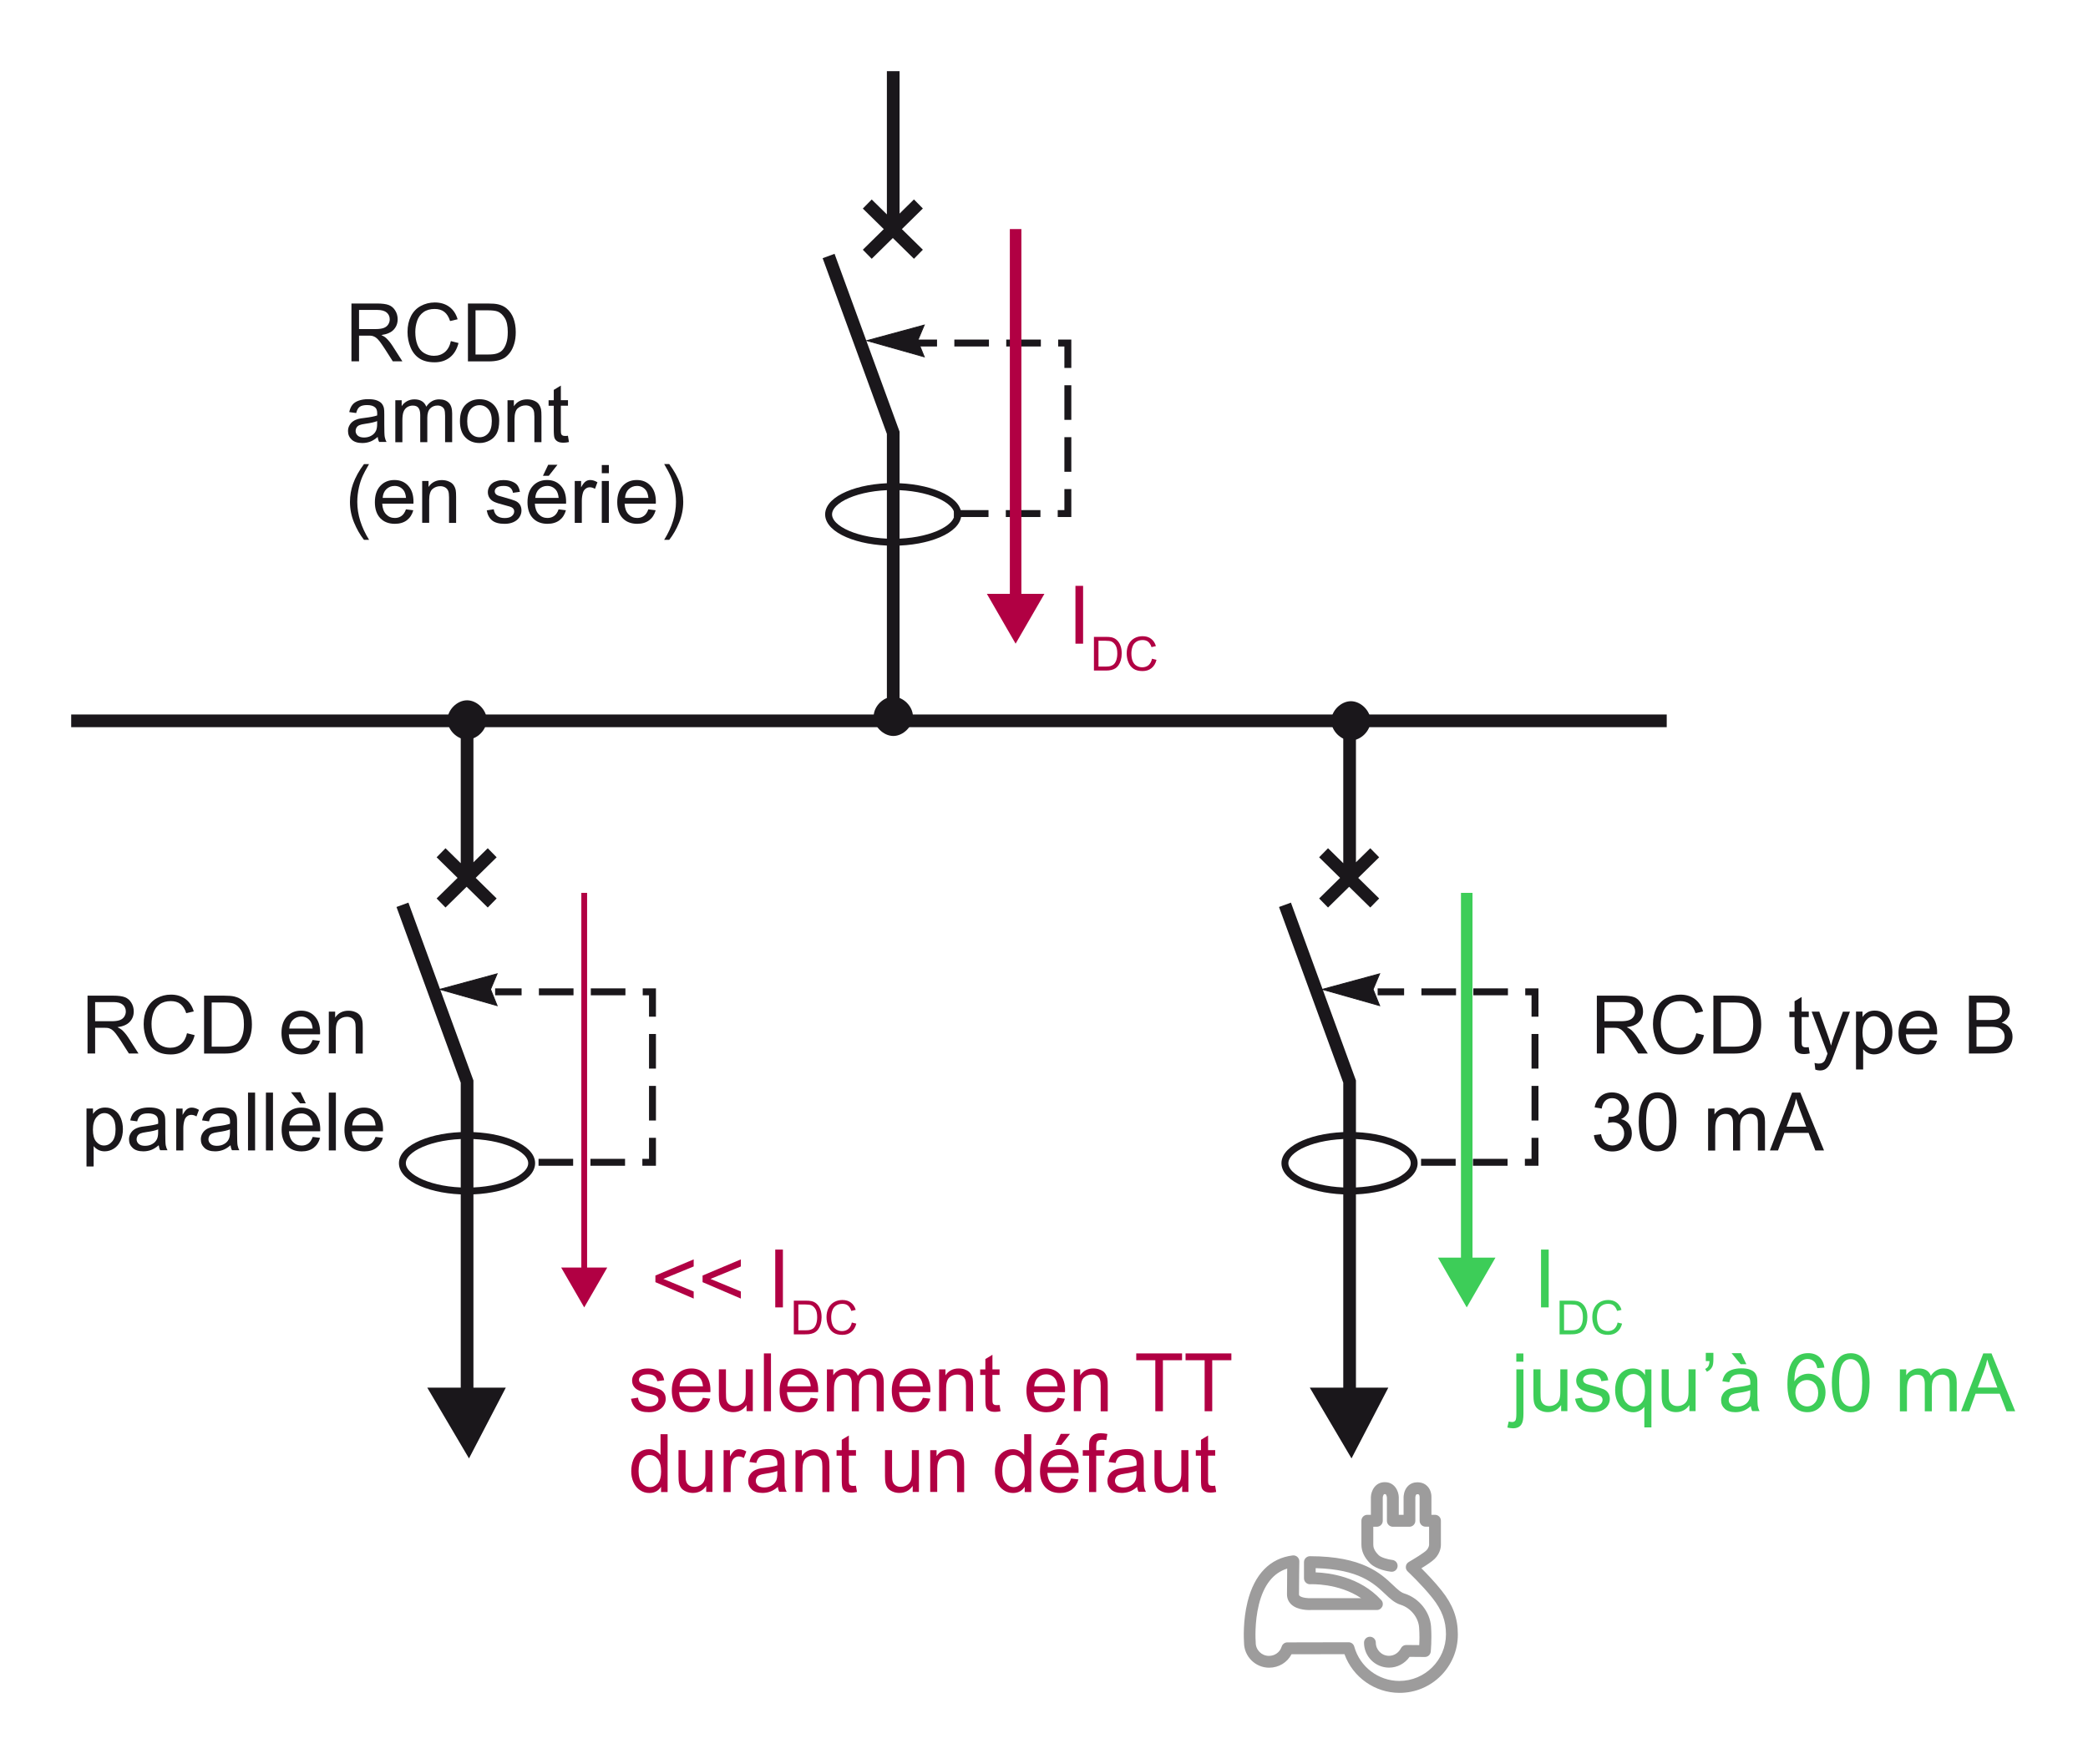 <?xml version="1.0" encoding="utf-8"?>
<!-- Generator: Adobe Illustrator 25.2.1, SVG Export Plug-In . SVG Version: 6.00 Build 0)  -->
<svg version="1.1" id="contenu" xmlns="http://www.w3.org/2000/svg" xmlns:xlink="http://www.w3.org/1999/xlink" x="0px" y="0px"
	 width="321.77px" height="271.84px" viewBox="0 0 321.77 271.84" style="enable-background:new 0 0 321.77 271.84;"
	 xml:space="preserve">
<style type="text/css">
	.st0{fill:none;stroke:#1A171B;stroke-width:1.956;stroke-miterlimit:3.864;}
	.st1{fill:none;stroke:#1A171B;stroke-width:1.067;stroke-miterlimit:3.864;}
	.st2{fill:none;stroke:#1A171B;stroke-width:1.067;stroke-miterlimit:3.864;stroke-dasharray:5.333,2.667;}
	.st3{fill:#1A171B;stroke:#1A171B;stroke-width:0.134;stroke-miterlimit:3.864;}
	.st4{fill:#1A171B;stroke:#1A171B;stroke-width:1.067;stroke-miterlimit:3.864;}
	.st5{fill:#1A171B;}
	.st6{fill:#B10043;}
	.st7{fill:none;stroke:#B10043;stroke-width:1.778;stroke-miterlimit:10;}
	.st8{fill:#9D9C9C;}
	.st9{fill:none;stroke:#B10043;stroke-width:0.889;stroke-miterlimit:10;}
	.st10{fill:#1A171B;stroke:#1A171B;stroke-width:0.533;stroke-miterlimit:3.864;}
	.st11{fill:#3DCD58;}
	.st12{fill:none;stroke:#3DCD58;stroke-width:1.778;stroke-miterlimit:10;}
</style>
<g>
	<g>
		<g>
			<line class="st0" x1="133.65" y1="39.18" x2="141.53" y2="31.43"/>
			<path class="st1" d="M147.61,79.27c0-2.35-4.56-4.29-9.96-4.29c-5.39,0-9.96,1.93-9.96,4.29c0,2.35,4.56,4.29,9.96,4.29
				C143.05,83.56,147.61,81.62,147.61,79.27L147.61,79.27z"/>
			<polyline class="st2" points="147,79.14 164.56,79.14 164.56,52.86 140.31,52.86 			"/>
			<polygon class="st3" points="133.58,52.49 142.43,50.09 141.42,52.49 142.43,54.99 133.58,52.49 			"/>
			<path class="st0" d="M137.65,10.97V35.3 M141.53,39.18l-7.88-7.74 M137.65,108.31V66.69l-9.96-27.24"/>
			<path class="st4" d="M135.17,110.39c0-1.24,1.24-2.49,2.49-2.49c1.24,0,2.49,1.24,2.49,2.49c0,1.24-1.24,2.49-2.49,2.49
				C136.41,112.87,135.17,111.63,135.17,110.39L135.17,110.39z"/>
			<line class="st0" x1="10.97" y1="111.08" x2="256.85" y2="111.08"/>
			<path class="st4" d="M69.49,110.94c0-1.25,1.24-2.49,2.49-2.49c1.24,0,2.49,1.24,2.49,2.49c0,1.24-1.24,2.49-2.49,2.49
				C70.73,113.43,69.49,112.18,69.49,110.94L69.49,110.94z"/>
			<path class="st4" d="M205.69,111.08c0-1.24,1.24-2.49,2.49-2.49c1.24,0,2.49,1.24,2.49,2.49c0,1.24-1.24,2.49-2.49,2.49
				C206.93,113.57,205.69,112.32,205.69,111.08L205.69,111.08z"/>
			<g>
				<g>
					<g>
						<path class="st5" d="M54.16,55.68v-8.91h3.95c0.79,0,1.4,0.08,1.81,0.24c0.41,0.16,0.74,0.44,0.99,0.85
							c0.25,0.4,0.37,0.85,0.37,1.34c0,0.63-0.2,1.16-0.61,1.6s-1.04,0.71-1.9,0.83c0.31,0.15,0.55,0.3,0.71,0.44
							c0.34,0.32,0.67,0.71,0.98,1.19l1.55,2.42h-1.48l-1.18-1.85c-0.34-0.53-0.63-0.94-0.85-1.23c-0.22-0.28-0.42-0.48-0.6-0.6
							s-0.36-0.19-0.54-0.24c-0.13-0.03-0.35-0.04-0.66-0.04h-1.37v3.96H54.16z M55.34,50.71h2.53c0.54,0,0.96-0.06,1.26-0.17
							c0.3-0.11,0.53-0.29,0.69-0.53c0.16-0.25,0.24-0.51,0.24-0.8c0-0.42-0.15-0.77-0.46-1.04c-0.31-0.27-0.79-0.41-1.45-0.41
							h-2.82V50.71z"/>
						<path class="st5" d="M69.48,52.56l1.18,0.3c-0.25,0.97-0.69,1.71-1.33,2.21c-0.64,0.51-1.43,0.76-2.35,0.76
							c-0.96,0-1.74-0.2-2.34-0.59c-0.6-0.39-1.06-0.96-1.37-1.7s-0.47-1.54-0.47-2.39c0-0.93,0.18-1.74,0.53-2.43
							c0.35-0.69,0.86-1.22,1.51-1.57s1.37-0.54,2.16-0.54c0.89,0,1.64,0.23,2.25,0.68c0.61,0.45,1.03,1.09,1.27,1.91l-1.16,0.27
							c-0.21-0.65-0.51-1.12-0.9-1.42c-0.39-0.3-0.89-0.44-1.48-0.44c-0.68,0-1.26,0.16-1.72,0.49c-0.46,0.33-0.78,0.77-0.97,1.32
							C64.09,50,64,50.57,64,51.16c0,0.76,0.11,1.42,0.33,1.98c0.22,0.56,0.56,0.99,1.03,1.27c0.47,0.28,0.97,0.42,1.51,0.42
							c0.66,0,1.22-0.19,1.68-0.57C69.01,53.87,69.32,53.31,69.48,52.56z"/>
						<path class="st5" d="M72.11,55.68v-8.91h3.07c0.69,0,1.22,0.04,1.59,0.13c0.51,0.12,0.95,0.33,1.31,0.64
							c0.47,0.4,0.82,0.9,1.05,1.52c0.23,0.62,0.35,1.32,0.35,2.12c0,0.68-0.08,1.28-0.24,1.8s-0.36,0.96-0.61,1.3
							c-0.25,0.34-0.52,0.61-0.81,0.81c-0.29,0.2-0.65,0.35-1.06,0.45c-0.42,0.1-0.89,0.15-1.43,0.15H72.11z M73.29,54.63h1.9
							c0.59,0,1.05-0.05,1.38-0.16s0.6-0.26,0.8-0.46c0.28-0.28,0.5-0.66,0.65-1.13c0.16-0.47,0.23-1.04,0.23-1.72
							c0-0.93-0.15-1.65-0.46-2.15c-0.31-0.5-0.68-0.84-1.12-1.01c-0.32-0.12-0.82-0.18-1.52-0.18h-1.87V54.63z"/>
						<path class="st5" d="M58.21,67.33c-0.4,0.34-0.79,0.59-1.17,0.73c-0.38,0.14-0.78,0.21-1.21,0.21c-0.71,0-1.25-0.17-1.63-0.52
							c-0.38-0.35-0.57-0.79-0.57-1.33c0-0.32,0.07-0.6,0.22-0.87c0.14-0.26,0.33-0.47,0.56-0.63s0.5-0.28,0.79-0.36
							c0.21-0.06,0.54-0.11,0.97-0.16c0.88-0.11,1.53-0.23,1.95-0.38c0-0.15,0.01-0.25,0.01-0.29c0-0.45-0.1-0.76-0.31-0.94
							c-0.28-0.25-0.69-0.37-1.25-0.37c-0.51,0-0.89,0.09-1.14,0.27s-0.43,0.5-0.54,0.96l-1.07-0.15c0.1-0.46,0.26-0.83,0.48-1.11
							c0.22-0.28,0.54-0.5,0.97-0.65c0.42-0.15,0.91-0.23,1.46-0.23c0.55,0,1,0.06,1.34,0.19c0.34,0.13,0.6,0.29,0.76,0.49
							c0.16,0.2,0.28,0.44,0.34,0.74c0.04,0.19,0.05,0.52,0.05,1.01v1.46c0,1.02,0.02,1.66,0.07,1.93c0.05,0.27,0.14,0.53,0.28,0.77
							h-1.14C58.32,67.9,58.24,67.64,58.21,67.33z M58.12,64.89c-0.4,0.16-0.99,0.3-1.79,0.41c-0.45,0.06-0.77,0.14-0.95,0.22
							s-0.33,0.2-0.43,0.36c-0.1,0.16-0.15,0.33-0.15,0.52c0,0.29,0.11,0.53,0.33,0.73c0.22,0.19,0.54,0.29,0.97,0.29
							c0.42,0,0.8-0.09,1.12-0.28c0.33-0.18,0.57-0.44,0.72-0.76c0.12-0.25,0.18-0.61,0.18-1.09V64.89z"/>
						<path class="st5" d="M60.92,68.13v-6.45h0.98v0.91c0.2-0.32,0.47-0.57,0.81-0.76c0.34-0.19,0.72-0.29,1.15-0.29
							c0.48,0,0.87,0.1,1.18,0.3c0.31,0.2,0.52,0.48,0.65,0.83c0.51-0.75,1.17-1.13,1.99-1.13c0.64,0,1.13,0.18,1.48,0.53
							s0.52,0.9,0.52,1.64v4.43h-1.09v-4.07c0-0.44-0.04-0.75-0.11-0.94c-0.07-0.19-0.2-0.35-0.39-0.46
							c-0.19-0.12-0.4-0.18-0.66-0.18c-0.45,0-0.83,0.15-1.13,0.45c-0.3,0.3-0.45,0.79-0.45,1.45v3.75h-1.09v-4.19
							c0-0.49-0.09-0.85-0.27-1.09s-0.47-0.36-0.88-0.36c-0.31,0-0.59,0.08-0.85,0.24c-0.26,0.16-0.45,0.4-0.57,0.71
							s-0.18,0.76-0.18,1.35v3.35H60.92z"/>
						<path class="st5" d="M70.88,64.9c0-1.2,0.33-2.08,1-2.66c0.56-0.48,1.23-0.72,2.03-0.72c0.89,0,1.61,0.29,2.18,0.87
							c0.56,0.58,0.84,1.38,0.84,2.41c0,0.83-0.12,1.48-0.37,1.96c-0.25,0.48-0.61,0.85-1.09,1.11s-1,0.4-1.56,0.4
							c-0.9,0-1.63-0.29-2.19-0.87C71.16,66.83,70.88,65.99,70.88,64.9z M72,64.9c0,0.83,0.18,1.45,0.54,1.86s0.81,0.62,1.36,0.62
							c0.54,0,0.99-0.21,1.35-0.62c0.36-0.41,0.54-1.04,0.54-1.89c0-0.8-0.18-1.4-0.54-1.81c-0.36-0.41-0.81-0.62-1.35-0.62
							c-0.55,0-1,0.2-1.36,0.61S72,64.07,72,64.9z"/>
						<path class="st5" d="M78.21,68.13v-6.45h0.98v0.92c0.47-0.71,1.16-1.06,2.05-1.06c0.39,0,0.75,0.07,1.07,0.21
							c0.33,0.14,0.57,0.32,0.73,0.55c0.16,0.23,0.28,0.5,0.34,0.81c0.04,0.2,0.06,0.56,0.06,1.06v3.97h-1.09V64.2
							c0-0.45-0.04-0.78-0.13-1c-0.09-0.22-0.24-0.4-0.45-0.53c-0.22-0.13-0.47-0.2-0.76-0.2c-0.47,0-0.87,0.15-1.21,0.44
							s-0.51,0.86-0.51,1.68v3.52H78.21z"/>
						<path class="st5" d="M87.52,67.15l0.16,0.97c-0.31,0.06-0.58,0.1-0.83,0.1c-0.4,0-0.71-0.06-0.92-0.19
							c-0.22-0.13-0.37-0.29-0.46-0.5c-0.09-0.2-0.13-0.63-0.13-1.29v-3.71h-0.8v-0.85h0.8v-1.6l1.09-0.66v2.25h1.1v0.85h-1.1v3.77
							c0,0.31,0.02,0.51,0.06,0.6c0.04,0.09,0.1,0.16,0.19,0.21c0.09,0.05,0.21,0.08,0.37,0.08C87.16,67.19,87.32,67.18,87.52,67.15
							z"/>
						<path class="st5" d="M56.09,83.19c-0.6-0.76-1.11-1.65-1.53-2.67c-0.42-1.02-0.63-2.08-0.63-3.17c0-0.96,0.16-1.89,0.47-2.77
							c0.36-1.02,0.93-2.05,1.69-3.06h0.78c-0.49,0.84-0.81,1.44-0.97,1.8c-0.25,0.56-0.44,1.14-0.58,1.75
							c-0.17,0.76-0.26,1.52-0.26,2.28c0,1.95,0.61,3.9,1.82,5.84H56.09z"/>
						<path class="st5" d="M62.56,78.49l1.13,0.14c-0.18,0.66-0.51,1.17-0.99,1.54c-0.48,0.36-1.1,0.55-1.85,0.55
							c-0.94,0-1.69-0.29-2.25-0.87c-0.55-0.58-0.83-1.4-0.83-2.45c0-1.09,0.28-1.93,0.84-2.53s1.28-0.9,2.18-0.9
							c0.86,0,1.57,0.29,2.11,0.88c0.55,0.59,0.82,1.41,0.82,2.48c0,0.06,0,0.16-0.01,0.29h-4.81c0.04,0.71,0.24,1.25,0.6,1.63
							c0.36,0.38,0.81,0.57,1.35,0.57c0.4,0,0.74-0.11,1.03-0.32C62.17,79.29,62.39,78.96,62.56,78.49z M58.97,76.73h3.6
							c-0.05-0.54-0.19-0.95-0.41-1.22c-0.35-0.42-0.8-0.63-1.35-0.63c-0.5,0-0.92,0.17-1.27,0.5
							C59.2,75.71,59.01,76.16,58.97,76.73z"/>
						<path class="st5" d="M65.06,80.57v-6.45h0.98v0.92c0.47-0.71,1.16-1.06,2.05-1.06c0.39,0,0.75,0.07,1.07,0.21
							c0.33,0.14,0.57,0.32,0.73,0.55c0.16,0.23,0.28,0.5,0.34,0.81c0.04,0.2,0.06,0.56,0.06,1.06v3.97h-1.09v-3.93
							c0-0.45-0.04-0.78-0.13-1c-0.09-0.22-0.24-0.4-0.45-0.53c-0.22-0.13-0.47-0.2-0.76-0.2c-0.47,0-0.87,0.15-1.21,0.44
							s-0.51,0.86-0.51,1.68v3.52H65.06z"/>
						<path class="st5" d="M75.01,78.65l1.08-0.17c0.06,0.43,0.23,0.77,0.51,1c0.28,0.23,0.67,0.35,1.16,0.35
							c0.5,0,0.88-0.1,1.12-0.31c0.24-0.2,0.36-0.44,0.36-0.72c0-0.25-0.11-0.44-0.32-0.58c-0.15-0.1-0.52-0.22-1.12-0.37
							c-0.8-0.2-1.36-0.38-1.67-0.53c-0.31-0.15-0.54-0.35-0.71-0.61c-0.16-0.26-0.24-0.55-0.24-0.87c0-0.29,0.07-0.55,0.2-0.8
							c0.13-0.25,0.31-0.45,0.54-0.61c0.17-0.13,0.4-0.23,0.7-0.32c0.29-0.09,0.61-0.13,0.94-0.13c0.51,0,0.95,0.07,1.33,0.22
							s0.67,0.34,0.85,0.59c0.18,0.25,0.31,0.58,0.38,1l-1.07,0.15c-0.05-0.33-0.19-0.59-0.42-0.78c-0.23-0.19-0.56-0.28-0.99-0.28
							c-0.5,0-0.86,0.08-1.08,0.25s-0.32,0.36-0.32,0.58c0,0.14,0.04,0.27,0.13,0.38c0.09,0.12,0.23,0.21,0.42,0.29
							c0.11,0.04,0.43,0.13,0.97,0.28c0.77,0.21,1.31,0.38,1.62,0.51c0.31,0.13,0.55,0.32,0.72,0.57c0.17,0.25,0.26,0.56,0.26,0.94
							c0,0.36-0.11,0.71-0.32,1.03c-0.21,0.32-0.52,0.57-0.92,0.75c-0.4,0.18-0.85,0.26-1.36,0.26c-0.84,0-1.48-0.17-1.92-0.52
							C75.41,79.85,75.13,79.33,75.01,78.65z"/>
						<path class="st5" d="M86.08,78.49l1.13,0.14c-0.18,0.66-0.51,1.17-0.99,1.54c-0.48,0.36-1.1,0.55-1.85,0.55
							c-0.94,0-1.69-0.29-2.25-0.87c-0.55-0.58-0.83-1.4-0.83-2.45c0-1.09,0.28-1.93,0.84-2.53s1.28-0.9,2.18-0.9
							c0.86,0,1.57,0.29,2.11,0.88c0.55,0.59,0.82,1.41,0.82,2.48c0,0.06,0,0.16-0.01,0.29h-4.81c0.04,0.71,0.24,1.25,0.6,1.63
							c0.36,0.38,0.81,0.57,1.35,0.57c0.4,0,0.74-0.11,1.03-0.32C85.69,79.29,85.92,78.96,86.08,78.49z M82.49,76.73h3.6
							c-0.05-0.54-0.19-0.95-0.41-1.22c-0.35-0.42-0.8-0.63-1.35-0.63c-0.5,0-0.92,0.17-1.27,0.5
							C82.72,75.71,82.53,76.16,82.49,76.73z M83.67,73.32l0.81-1.7h1.43l-1.34,1.7H83.67z"/>
						<path class="st5" d="M88.57,80.57v-6.45h0.98v0.98c0.25-0.46,0.48-0.76,0.7-0.91c0.21-0.15,0.45-0.22,0.7-0.22
							c0.37,0,0.74,0.12,1.12,0.35l-0.38,1.01c-0.27-0.16-0.53-0.24-0.8-0.24c-0.24,0-0.45,0.07-0.64,0.22
							c-0.19,0.14-0.33,0.34-0.41,0.6c-0.12,0.39-0.18,0.81-0.18,1.28v3.38H88.57z"/>
						<path class="st5" d="M92.74,72.92v-1.26h1.09v1.26H92.74z M92.74,80.57v-6.45h1.09v6.45H92.74z"/>
						<path class="st5" d="M99.91,78.49l1.13,0.14c-0.18,0.66-0.51,1.17-0.99,1.54c-0.48,0.36-1.1,0.55-1.85,0.55
							c-0.94,0-1.69-0.29-2.25-0.87c-0.55-0.58-0.83-1.4-0.83-2.45c0-1.09,0.28-1.93,0.84-2.53s1.28-0.9,2.18-0.9
							c0.86,0,1.57,0.29,2.11,0.88c0.55,0.59,0.82,1.41,0.82,2.48c0,0.06,0,0.16-0.01,0.29h-4.81c0.04,0.71,0.24,1.25,0.6,1.63
							c0.36,0.38,0.81,0.57,1.35,0.57c0.4,0,0.74-0.11,1.03-0.32C99.52,79.29,99.75,78.96,99.91,78.49z M96.32,76.73h3.6
							c-0.05-0.54-0.19-0.95-0.41-1.22c-0.35-0.42-0.8-0.63-1.35-0.63c-0.5,0-0.92,0.17-1.27,0.5
							C96.55,75.71,96.36,76.16,96.32,76.73z"/>
						<path class="st5" d="M103.13,83.19h-0.78c1.21-1.94,1.82-3.89,1.82-5.84c0-0.76-0.09-1.52-0.26-2.27
							c-0.14-0.61-0.33-1.19-0.58-1.75c-0.16-0.36-0.48-0.97-0.98-1.82h0.78c0.76,1.02,1.32,2.04,1.69,3.06
							c0.31,0.88,0.47,1.81,0.47,2.77c0,1.09-0.21,2.15-0.63,3.17C104.24,81.54,103.73,82.43,103.13,83.19z"/>
					</g>
				</g>
			</g>
			<g>
				<g>
					<g>
						<path class="st6" d="M165.73,99.19v-8.91h1.18v8.91H165.73z"/>
						<path class="st6" d="M168.58,103.33v-5.19h1.79c0.4,0,0.71,0.02,0.92,0.07c0.3,0.07,0.55,0.19,0.76,0.37
							c0.27,0.23,0.48,0.53,0.61,0.89c0.14,0.36,0.2,0.77,0.2,1.23c0,0.39-0.05,0.74-0.14,1.05c-0.09,0.3-0.21,0.56-0.35,0.76
							c-0.14,0.2-0.3,0.36-0.47,0.47c-0.17,0.11-0.38,0.2-0.62,0.26s-0.52,0.09-0.83,0.09H168.58z M169.27,102.72h1.11
							c0.34,0,0.61-0.03,0.81-0.1s0.35-0.15,0.47-0.27c0.16-0.16,0.29-0.38,0.38-0.66c0.09-0.28,0.14-0.61,0.14-1
							c0-0.54-0.09-0.96-0.27-1.25c-0.18-0.29-0.4-0.49-0.65-0.59c-0.18-0.07-0.48-0.11-0.89-0.11h-1.09V102.72z"/>
						<path class="st6" d="M177.53,101.51l0.69,0.17c-0.14,0.56-0.4,1-0.78,1.29c-0.37,0.3-0.83,0.44-1.37,0.44
							c-0.56,0-1.02-0.11-1.37-0.34c-0.35-0.23-0.62-0.56-0.8-0.99c-0.18-0.43-0.27-0.9-0.27-1.39c0-0.54,0.1-1.01,0.31-1.42
							c0.21-0.4,0.5-0.71,0.88-0.92c0.38-0.21,0.8-0.31,1.26-0.31c0.52,0,0.96,0.13,1.31,0.4c0.35,0.26,0.6,0.64,0.74,1.12
							l-0.68,0.16c-0.12-0.38-0.3-0.65-0.52-0.83s-0.52-0.26-0.86-0.26c-0.4,0-0.73,0.1-1,0.29c-0.27,0.19-0.46,0.45-0.56,0.77
							c-0.11,0.32-0.16,0.66-0.16,1c0,0.44,0.06,0.83,0.19,1.16c0.13,0.33,0.33,0.58,0.6,0.74c0.27,0.16,0.57,0.24,0.88,0.24
							c0.38,0,0.71-0.11,0.98-0.33C177.25,102.28,177.43,101.95,177.53,101.51z"/>
					</g>
				</g>
			</g>
			<g>
				<g>
					<line class="st7" x1="156.51" y1="35.3" x2="156.51" y2="92.81"/>
					<g>
						<polygon class="st6" points="152.08,91.51 156.51,99.19 160.95,91.51 						"/>
					</g>
				</g>
			</g>
			<g>
				<path class="st8" d="M215.68,260.87c-3.82,0-7.21-2.42-8.49-5.96l-8.16,0.01c-0.65,1.26-1.96,2.07-3.45,2.07
					c-2.12,0-3.85-1.72-3.87-3.83c-0.04-0.61-0.18-3.44,0.55-6.35c1.06-4.23,3.46-6.69,6.95-7.12c0.26-0.03,0.52,0.05,0.72,0.23
					c0.19,0.18,0.31,0.43,0.3,0.69c0,0.03-0.05,3.02-0.05,5.09c0,0.11,0.03,0.15,0.08,0.21c0.35,0.32,1.37,0.4,1.84,0.37
					c0.02,0,0.04,0,0.06,0h7.6c-3.52-2.37-7.79-2.15-7.84-2.15c-0.25,0.01-0.5-0.07-0.68-0.25c-0.18-0.17-0.29-0.41-0.29-0.66l0-2.5
					c0-0.24,0.1-0.47,0.27-0.64c0.17-0.17,0.4-0.27,0.64-0.27c8.11,0,10.94,2.67,12.81,4.45c0.66,0.63,1.19,1.13,1.76,1.3
					c2.25,0.71,3.94,2.81,4.1,5.1c0.14,2.06-0.04,3.8-0.05,3.87c-0.05,0.47-0.45,0.82-0.92,0.81l-2.34-0.02
					c-0.73,1.04-1.9,1.66-3.16,1.66c-2.13,0-3.86-1.73-3.86-3.85c0-0.5,0.41-0.91,0.91-0.91s0.91,0.41,0.91,0.91
					c0,1.12,0.91,2.03,2.03,2.03c0.77,0,1.46-0.44,1.84-1.17c0.16-0.31,0.47-0.5,0.82-0.5l2,0.02c0.04-0.66,0.06-1.65-0.02-2.72
					c-0.11-1.54-1.3-3.01-2.83-3.49c-0.97-0.3-1.66-0.96-2.46-1.72c-1.69-1.59-3.97-3.75-10.65-3.93l0,0.65
					c2.03,0.07,6.78,0.63,10.11,4.27c0.25,0.27,0.31,0.65,0.16,0.98c-0.15,0.33-0.47,0.55-0.84,0.55h-10.02
					c-0.42,0.02-2.18,0.07-3.17-0.86c-0.43-0.41-0.66-0.94-0.66-1.54c0-1.28,0.02-2.91,0.03-3.98c-2.14,0.66-3.61,2.52-4.36,5.53
					c-0.68,2.74-0.52,5.49-0.49,5.8c0,0.05,0,0.07,0,0.08c0,1.13,0.91,2.04,2.04,2.04c0.91,0,1.7-0.57,1.96-1.43
					c0.12-0.38,0.47-0.65,0.87-0.65l9.44-0.02h0c0.41,0,0.77,0.27,0.88,0.67c0.85,3.11,3.71,5.29,6.94,5.29
					c3.97,0,7.19-3.23,7.19-7.19c0-2.07-0.63-3.75-2.09-5.59c-1.61-2.03-3.79-4.07-3.81-4.09c-0.21-0.2-0.32-0.48-0.28-0.77
					c0.03-0.29,0.2-0.54,0.45-0.69c0.83-0.48,2.31-1.39,2.71-1.79c0.41-0.41,0.42-0.85,0.42-0.86c0-0.02,0-0.03,0-0.05v-2.74h-0.55
					c-0.5,0-0.91-0.41-0.91-0.91v-3.61c0-0.02,0-0.03,0-0.05c0-0.11-0.03-0.31-0.11-0.38c-0.05-0.05-0.17-0.05-0.23-0.05
					c-0.15,0-0.18,0.03-0.23,0.13c-0.07,0.13-0.08,0.3-0.09,0.36v3.61c0,0.5-0.41,0.91-0.91,0.91h-2.56c-0.5,0-0.91-0.41-0.91-0.91
					v-3.59c-0.01-0.07-0.03-0.24-0.1-0.38c-0.07-0.14-0.12-0.15-0.22-0.15c-0.1,0-0.15,0.01-0.22,0.15c-0.07,0.14-0.1,0.31-0.1,0.38
					v3.59c0,0.5-0.41,0.91-0.91,0.91h-0.55v2.74c0,0.38,0.09,0.91,0.83,1.64c0.38,0.38,1.47,0.66,2.12,0.74
					c0.5,0.06,0.86,0.52,0.79,1.02c-0.06,0.5-0.52,0.86-1.02,0.79c-0.36-0.04-2.23-0.32-3.19-1.27c-0.92-0.92-1.36-1.88-1.36-2.93
					v-3.66c0-0.5,0.41-0.91,0.91-0.91h0.55v-2.7v-0.03c0.03-0.92,0.63-2.3,2.15-2.3c1.52,0,2.12,1.38,2.15,2.3v0.03v2.7h0.74v-2.7
					c0-0.17,0.03-1.08,0.67-1.73c0.38-0.38,0.88-0.58,1.46-0.58c0.8,0,1.29,0.34,1.56,0.63c0.6,0.63,0.61,1.49,0.6,1.7v2.68h0.55
					c0.51,0,0.91,0.41,0.91,0.91V238c0.01,0.24-0.03,1.29-0.95,2.21c-0.42,0.42-1.32,1.01-2.06,1.46c0.82,0.82,2.08,2.12,3.13,3.45
					c1.72,2.16,2.49,4.24,2.49,6.72C224.69,256.83,220.65,260.87,215.68,260.87"/>
			</g>
		</g>
		<g>
			<g>
				<g>
					<path class="st6" d="M101,197.58v-1.02l5.9-2.49v1.09l-4.68,1.92l4.68,1.94v1.09L101,197.58z"/>
					<path class="st6" d="M108.27,197.58v-1.02l5.9-2.49v1.09l-4.68,1.92l4.68,1.94v1.09L108.27,197.58z"/>
					<path class="st6" d="M119.47,201.47v-8.91h1.18v8.91H119.47z"/>
					<path class="st6" d="M122.33,205.62v-5.19h1.79c0.4,0,0.71,0.02,0.92,0.07c0.3,0.07,0.55,0.19,0.76,0.37
						c0.27,0.23,0.48,0.53,0.61,0.89c0.14,0.36,0.2,0.77,0.2,1.23c0,0.39-0.05,0.74-0.14,1.05c-0.09,0.3-0.21,0.56-0.35,0.76
						c-0.14,0.2-0.3,0.36-0.47,0.47c-0.17,0.11-0.38,0.2-0.62,0.26s-0.52,0.09-0.83,0.09H122.33z M123.02,205h1.11
						c0.34,0,0.61-0.03,0.81-0.1s0.35-0.15,0.47-0.27c0.16-0.16,0.29-0.38,0.38-0.66c0.09-0.28,0.14-0.61,0.14-1
						c0-0.54-0.09-0.96-0.27-1.25c-0.18-0.29-0.4-0.49-0.65-0.59c-0.18-0.07-0.48-0.11-0.89-0.11h-1.09V205z"/>
					<path class="st6" d="M131.27,203.8l0.69,0.17c-0.14,0.56-0.4,1-0.78,1.29c-0.37,0.3-0.83,0.44-1.37,0.44
						c-0.56,0-1.02-0.11-1.37-0.34c-0.35-0.23-0.62-0.56-0.8-0.99c-0.18-0.43-0.27-0.9-0.27-1.39c0-0.54,0.1-1.01,0.31-1.42
						c0.21-0.4,0.5-0.71,0.88-0.92c0.38-0.21,0.8-0.31,1.26-0.31c0.52,0,0.96,0.13,1.31,0.4c0.35,0.26,0.6,0.64,0.74,1.12
						l-0.68,0.16c-0.12-0.38-0.3-0.65-0.52-0.83s-0.52-0.26-0.86-0.26c-0.4,0-0.73,0.1-1,0.29c-0.27,0.19-0.46,0.45-0.56,0.77
						c-0.11,0.32-0.16,0.66-0.16,1c0,0.44,0.06,0.83,0.19,1.16c0.13,0.33,0.33,0.58,0.6,0.74c0.27,0.16,0.57,0.24,0.88,0.24
						c0.38,0,0.71-0.11,0.98-0.33C131,204.56,131.18,204.23,131.27,203.8z"/>
					<path class="st6" d="M97.24,215.55l1.08-0.17c0.06,0.43,0.23,0.77,0.51,1c0.28,0.23,0.67,0.35,1.16,0.35
						c0.5,0,0.88-0.1,1.12-0.31c0.24-0.2,0.36-0.44,0.36-0.72c0-0.25-0.11-0.44-0.32-0.58c-0.15-0.1-0.52-0.22-1.12-0.37
						c-0.8-0.2-1.36-0.38-1.67-0.53c-0.31-0.15-0.54-0.35-0.71-0.61c-0.16-0.26-0.24-0.55-0.24-0.87c0-0.29,0.07-0.55,0.2-0.8
						c0.13-0.25,0.31-0.45,0.54-0.61c0.17-0.13,0.4-0.23,0.7-0.32c0.29-0.09,0.61-0.13,0.94-0.13c0.51,0,0.95,0.07,1.33,0.22
						s0.67,0.34,0.85,0.59c0.18,0.25,0.31,0.58,0.38,1l-1.07,0.15c-0.05-0.33-0.19-0.59-0.42-0.78c-0.23-0.19-0.56-0.28-0.99-0.28
						c-0.5,0-0.86,0.08-1.08,0.25s-0.32,0.36-0.32,0.58c0,0.14,0.04,0.27,0.13,0.38c0.09,0.12,0.23,0.21,0.42,0.29
						c0.11,0.04,0.43,0.13,0.97,0.28c0.77,0.21,1.31,0.38,1.62,0.51c0.31,0.13,0.55,0.32,0.72,0.57c0.17,0.25,0.26,0.56,0.26,0.94
						c0,0.36-0.11,0.71-0.32,1.03c-0.21,0.32-0.52,0.57-0.92,0.75c-0.4,0.18-0.85,0.26-1.36,0.26c-0.84,0-1.48-0.17-1.92-0.52
						C97.65,216.75,97.36,216.23,97.24,215.55z"/>
					<path class="st6" d="M108.32,215.4l1.13,0.14c-0.18,0.66-0.51,1.17-0.99,1.54c-0.48,0.36-1.1,0.55-1.85,0.55
						c-0.94,0-1.69-0.29-2.25-0.87c-0.55-0.58-0.83-1.4-0.83-2.45c0-1.09,0.28-1.93,0.84-2.53s1.28-0.9,2.18-0.9
						c0.86,0,1.57,0.29,2.11,0.88c0.55,0.59,0.82,1.41,0.82,2.48c0,0.06,0,0.16-0.01,0.29h-4.81c0.04,0.71,0.24,1.25,0.6,1.63
						c0.36,0.38,0.81,0.57,1.35,0.57c0.4,0,0.74-0.11,1.03-0.32C107.93,216.19,108.15,215.86,108.32,215.4z M104.73,213.63h3.6
						c-0.05-0.54-0.19-0.95-0.41-1.22c-0.35-0.42-0.8-0.63-1.35-0.63c-0.5,0-0.92,0.17-1.27,0.5
						C104.96,212.61,104.77,213.06,104.73,213.63z"/>
					<path class="st6" d="M115.05,217.47v-0.95c-0.5,0.73-1.19,1.09-2.05,1.09c-0.38,0-0.74-0.07-1.07-0.22
						c-0.33-0.15-0.58-0.33-0.74-0.55c-0.16-0.22-0.27-0.49-0.34-0.81c-0.04-0.21-0.07-0.56-0.07-1.02v-4h1.09v3.58
						c0,0.57,0.02,0.96,0.07,1.15c0.07,0.29,0.21,0.51,0.44,0.68s0.5,0.25,0.83,0.25s0.64-0.08,0.92-0.25
						c0.29-0.17,0.49-0.4,0.61-0.69s0.18-0.71,0.18-1.26v-3.46h1.09v6.45H115.05z"/>
					<path class="st6" d="M117.72,217.47v-8.91h1.09v8.91H117.72z"/>
					<path class="st6" d="M124.93,215.4l1.13,0.14c-0.18,0.66-0.51,1.17-0.99,1.54c-0.48,0.36-1.1,0.55-1.85,0.55
						c-0.94,0-1.69-0.29-2.25-0.87c-0.55-0.58-0.83-1.4-0.83-2.45c0-1.09,0.28-1.93,0.84-2.53s1.28-0.9,2.18-0.9
						c0.86,0,1.57,0.29,2.11,0.88c0.55,0.59,0.82,1.41,0.82,2.48c0,0.06,0,0.16-0.01,0.29h-4.81c0.04,0.71,0.24,1.25,0.6,1.63
						c0.36,0.38,0.81,0.57,1.35,0.57c0.4,0,0.74-0.11,1.03-0.32C124.54,216.19,124.76,215.86,124.93,215.4z M121.34,213.63h3.6
						c-0.05-0.54-0.19-0.95-0.41-1.22c-0.35-0.42-0.8-0.63-1.35-0.63c-0.5,0-0.92,0.17-1.27,0.5
						C121.56,212.61,121.37,213.06,121.34,213.63z"/>
					<path class="st6" d="M127.43,217.47v-6.45h0.98v0.91c0.2-0.32,0.47-0.57,0.81-0.76c0.34-0.19,0.72-0.29,1.15-0.29
						c0.48,0,0.87,0.1,1.18,0.3c0.31,0.2,0.52,0.48,0.65,0.83c0.51-0.75,1.17-1.13,1.99-1.13c0.64,0,1.13,0.18,1.48,0.53
						s0.52,0.9,0.52,1.64v4.43h-1.09v-4.07c0-0.44-0.04-0.75-0.11-0.94c-0.07-0.19-0.2-0.35-0.39-0.46
						c-0.19-0.12-0.4-0.18-0.66-0.18c-0.45,0-0.83,0.15-1.13,0.45c-0.3,0.3-0.45,0.79-0.45,1.45v3.75h-1.09v-4.19
						c0-0.49-0.09-0.85-0.27-1.09s-0.47-0.36-0.88-0.36c-0.31,0-0.59,0.08-0.85,0.24c-0.26,0.16-0.45,0.4-0.57,0.71
						s-0.18,0.76-0.18,1.35v3.35H127.43z"/>
					<path class="st6" d="M142.22,215.4l1.13,0.14c-0.18,0.66-0.51,1.17-0.99,1.54c-0.48,0.36-1.1,0.55-1.85,0.55
						c-0.94,0-1.69-0.29-2.25-0.87c-0.55-0.58-0.83-1.4-0.83-2.45c0-1.09,0.28-1.93,0.84-2.53s1.28-0.9,2.18-0.9
						c0.86,0,1.57,0.29,2.11,0.88c0.55,0.59,0.82,1.41,0.82,2.48c0,0.06,0,0.16-0.01,0.29h-4.81c0.04,0.71,0.24,1.25,0.6,1.63
						c0.36,0.38,0.81,0.57,1.35,0.57c0.4,0,0.74-0.11,1.03-0.32C141.82,216.19,142.05,215.86,142.22,215.4z M138.62,213.63h3.6
						c-0.05-0.54-0.19-0.95-0.41-1.22c-0.35-0.42-0.8-0.63-1.35-0.63c-0.5,0-0.92,0.17-1.27,0.5
						C138.85,212.61,138.66,213.06,138.62,213.63z"/>
					<path class="st6" d="M144.72,217.47v-6.45h0.98v0.92c0.47-0.71,1.16-1.06,2.05-1.06c0.39,0,0.75,0.07,1.07,0.21
						c0.33,0.14,0.57,0.32,0.73,0.55c0.16,0.23,0.28,0.5,0.34,0.81c0.04,0.2,0.06,0.56,0.06,1.06v3.97h-1.09v-3.93
						c0-0.45-0.04-0.78-0.13-1c-0.09-0.22-0.24-0.4-0.45-0.53c-0.22-0.13-0.47-0.2-0.76-0.2c-0.47,0-0.87,0.15-1.21,0.44
						s-0.51,0.86-0.51,1.68v3.52H144.72z"/>
					<path class="st6" d="M154.03,216.5l0.16,0.97c-0.31,0.06-0.58,0.1-0.83,0.1c-0.4,0-0.71-0.06-0.92-0.19
						c-0.22-0.13-0.37-0.29-0.46-0.5c-0.09-0.2-0.13-0.63-0.13-1.29v-3.71h-0.8v-0.85h0.8v-1.6l1.09-0.66v2.25h1.1v0.85h-1.1v3.77
						c0,0.31,0.02,0.51,0.06,0.6c0.04,0.09,0.1,0.16,0.19,0.21c0.09,0.05,0.21,0.08,0.37,0.08
						C153.67,216.54,153.83,216.52,154.03,216.5z"/>
					<path class="st6" d="M162.97,215.4l1.13,0.14c-0.18,0.66-0.51,1.17-0.99,1.54c-0.48,0.36-1.1,0.55-1.85,0.55
						c-0.94,0-1.69-0.29-2.25-0.87c-0.55-0.58-0.83-1.4-0.83-2.45c0-1.09,0.28-1.93,0.84-2.53s1.28-0.9,2.18-0.9
						c0.86,0,1.57,0.29,2.11,0.88c0.55,0.59,0.82,1.41,0.82,2.48c0,0.06,0,0.16-0.01,0.29h-4.81c0.04,0.71,0.24,1.25,0.6,1.63
						c0.36,0.38,0.81,0.57,1.35,0.57c0.4,0,0.74-0.11,1.03-0.32C162.58,216.19,162.81,215.86,162.97,215.4z M159.38,213.63h3.6
						c-0.05-0.54-0.19-0.95-0.41-1.22c-0.35-0.42-0.8-0.63-1.35-0.63c-0.5,0-0.92,0.17-1.27,0.5
						C159.61,212.61,159.42,213.06,159.38,213.63z"/>
					<path class="st6" d="M165.48,217.47v-6.45h0.98v0.92c0.47-0.71,1.16-1.06,2.05-1.06c0.39,0,0.75,0.07,1.07,0.21
						c0.33,0.14,0.57,0.32,0.73,0.55c0.16,0.23,0.28,0.5,0.34,0.81c0.04,0.2,0.06,0.56,0.06,1.06v3.97h-1.09v-3.93
						c0-0.45-0.04-0.78-0.13-1c-0.09-0.22-0.24-0.4-0.45-0.53c-0.22-0.13-0.47-0.2-0.76-0.2c-0.47,0-0.87,0.15-1.21,0.44
						s-0.51,0.86-0.51,1.68v3.52H165.48z"/>
					<path class="st6" d="M178.04,217.47v-7.86h-2.94v-1.05h7.06v1.05h-2.95v7.86H178.04z"/>
					<path class="st6" d="M185.64,217.47v-7.86h-2.94v-1.05h7.06v1.05h-2.95v7.86H185.64z"/>
					<path class="st6" d="M101.87,229.92v-0.81c-0.41,0.64-1.01,0.96-1.81,0.96c-0.51,0-0.99-0.14-1.42-0.43
						c-0.43-0.28-0.77-0.68-1-1.19c-0.24-0.51-0.36-1.09-0.36-1.75c0-0.64,0.11-1.23,0.32-1.75c0.21-0.52,0.54-0.93,0.97-1.21
						c0.43-0.28,0.91-0.42,1.44-0.42c0.39,0,0.74,0.08,1.04,0.25s0.55,0.38,0.74,0.64v-3.2h1.09v8.91H101.87z M98.41,226.7
						c0,0.83,0.17,1.44,0.52,1.85c0.35,0.41,0.76,0.61,1.23,0.61c0.48,0,0.88-0.2,1.22-0.59c0.33-0.39,0.5-0.99,0.5-1.79
						c0-0.88-0.17-1.53-0.51-1.94c-0.34-0.41-0.76-0.62-1.26-0.62c-0.49,0-0.89,0.2-1.22,0.6S98.41,225.84,98.41,226.7z"/>
					<path class="st6" d="M108.83,229.92v-0.95c-0.5,0.73-1.19,1.09-2.05,1.09c-0.38,0-0.74-0.07-1.07-0.22
						c-0.33-0.15-0.58-0.33-0.74-0.55c-0.16-0.22-0.27-0.49-0.34-0.81c-0.04-0.21-0.07-0.56-0.07-1.02v-4h1.09v3.58
						c0,0.57,0.02,0.96,0.07,1.15c0.07,0.29,0.21,0.51,0.44,0.68s0.5,0.25,0.83,0.25s0.64-0.08,0.92-0.25
						c0.29-0.17,0.49-0.4,0.61-0.69s0.18-0.71,0.18-1.26v-3.46h1.09v6.45H108.83z"/>
					<path class="st6" d="M111.51,229.92v-6.45h0.98v0.98c0.25-0.46,0.48-0.76,0.7-0.91c0.21-0.15,0.45-0.22,0.7-0.22
						c0.37,0,0.74,0.12,1.12,0.35l-0.38,1.01c-0.27-0.16-0.53-0.24-0.8-0.24c-0.24,0-0.45,0.07-0.64,0.22
						c-0.19,0.14-0.33,0.34-0.41,0.6c-0.12,0.39-0.18,0.81-0.18,1.28v3.38H111.51z"/>
					<path class="st6" d="M119.88,229.12c-0.4,0.34-0.79,0.59-1.17,0.73c-0.38,0.14-0.78,0.21-1.21,0.21
						c-0.71,0-1.25-0.17-1.63-0.52c-0.38-0.35-0.57-0.79-0.57-1.33c0-0.32,0.07-0.6,0.22-0.87c0.14-0.26,0.33-0.47,0.56-0.63
						s0.5-0.28,0.79-0.36c0.21-0.06,0.54-0.11,0.97-0.16c0.88-0.11,1.53-0.23,1.95-0.38c0-0.15,0.01-0.25,0.01-0.29
						c0-0.45-0.1-0.76-0.31-0.94c-0.28-0.25-0.69-0.37-1.25-0.37c-0.51,0-0.89,0.09-1.14,0.27s-0.43,0.5-0.54,0.96l-1.07-0.15
						c0.1-0.46,0.26-0.83,0.48-1.11c0.22-0.28,0.54-0.5,0.97-0.65c0.42-0.15,0.91-0.23,1.46-0.23c0.55,0,1,0.06,1.34,0.19
						c0.34,0.13,0.6,0.29,0.76,0.49c0.16,0.2,0.28,0.44,0.34,0.74c0.04,0.19,0.05,0.52,0.05,1.01v1.46c0,1.02,0.02,1.66,0.07,1.93
						c0.05,0.27,0.14,0.53,0.28,0.77h-1.14C119.98,229.69,119.91,229.43,119.88,229.12z M119.79,226.68
						c-0.4,0.16-0.99,0.3-1.79,0.41c-0.45,0.06-0.77,0.14-0.95,0.22s-0.33,0.2-0.43,0.36c-0.1,0.16-0.15,0.33-0.15,0.52
						c0,0.29,0.11,0.53,0.33,0.73c0.22,0.19,0.54,0.29,0.97,0.29c0.42,0,0.8-0.09,1.12-0.28c0.33-0.18,0.57-0.44,0.72-0.76
						c0.12-0.25,0.18-0.61,0.18-1.09V226.68z"/>
					<path class="st6" d="M122.59,229.92v-6.45h0.98v0.92c0.47-0.71,1.16-1.06,2.05-1.06c0.39,0,0.75,0.07,1.07,0.21
						c0.33,0.14,0.57,0.32,0.73,0.55c0.16,0.23,0.28,0.5,0.34,0.81c0.04,0.2,0.06,0.56,0.06,1.06v3.97h-1.09v-3.93
						c0-0.45-0.04-0.78-0.13-1c-0.09-0.22-0.24-0.4-0.45-0.53c-0.22-0.13-0.47-0.2-0.76-0.2c-0.47,0-0.87,0.15-1.21,0.44
						s-0.51,0.86-0.51,1.68v3.52H122.59z"/>
					<path class="st6" d="M131.9,228.94l0.16,0.97c-0.31,0.06-0.58,0.1-0.83,0.1c-0.4,0-0.71-0.06-0.92-0.19
						c-0.22-0.13-0.37-0.29-0.46-0.5c-0.09-0.2-0.13-0.63-0.13-1.29v-3.71h-0.8v-0.85h0.8v-1.6l1.09-0.66v2.25h1.1v0.85h-1.1v3.77
						c0,0.31,0.02,0.51,0.06,0.6c0.04,0.09,0.1,0.16,0.19,0.21c0.09,0.05,0.21,0.08,0.37,0.08
						C131.54,228.98,131.7,228.97,131.9,228.94z"/>
					<path class="st6" d="M140.65,229.92v-0.95c-0.5,0.73-1.19,1.09-2.05,1.09c-0.38,0-0.74-0.07-1.07-0.22
						c-0.33-0.15-0.58-0.33-0.74-0.55c-0.16-0.22-0.27-0.49-0.34-0.81c-0.04-0.21-0.07-0.56-0.07-1.02v-4h1.09v3.58
						c0,0.57,0.02,0.96,0.07,1.15c0.07,0.29,0.21,0.51,0.44,0.68s0.5,0.25,0.83,0.25s0.64-0.08,0.92-0.25
						c0.29-0.17,0.49-0.4,0.61-0.69s0.18-0.71,0.18-1.26v-3.46h1.09v6.45H140.65z"/>
					<path class="st6" d="M143.35,229.92v-6.45h0.98v0.92c0.47-0.71,1.16-1.06,2.05-1.06c0.39,0,0.75,0.07,1.07,0.21
						c0.33,0.14,0.57,0.32,0.73,0.55c0.16,0.23,0.28,0.5,0.34,0.81c0.04,0.2,0.06,0.56,0.06,1.06v3.97h-1.09v-3.93
						c0-0.45-0.04-0.78-0.13-1c-0.09-0.22-0.24-0.4-0.45-0.53c-0.22-0.13-0.47-0.2-0.76-0.2c-0.47,0-0.87,0.15-1.21,0.44
						s-0.51,0.86-0.51,1.68v3.52H143.35z"/>
					<path class="st6" d="M157.91,229.92v-0.81c-0.41,0.64-1.01,0.96-1.81,0.96c-0.51,0-0.99-0.14-1.42-0.43
						c-0.43-0.28-0.77-0.68-1-1.19c-0.24-0.51-0.36-1.09-0.36-1.75c0-0.64,0.11-1.23,0.32-1.75c0.21-0.52,0.54-0.93,0.97-1.21
						c0.43-0.28,0.91-0.42,1.44-0.42c0.39,0,0.74,0.08,1.04,0.25s0.55,0.38,0.74,0.64v-3.2h1.09v8.91H157.91z M154.45,226.7
						c0,0.83,0.17,1.44,0.52,1.85c0.35,0.41,0.76,0.61,1.23,0.61c0.48,0,0.88-0.2,1.22-0.59c0.33-0.39,0.5-0.99,0.5-1.79
						c0-0.88-0.17-1.53-0.51-1.94c-0.34-0.41-0.76-0.62-1.26-0.62c-0.49,0-0.89,0.2-1.22,0.6S154.45,225.84,154.45,226.7z"/>
					<path class="st6" d="M165.06,227.84l1.13,0.14c-0.18,0.66-0.51,1.17-0.99,1.54c-0.48,0.36-1.1,0.55-1.85,0.55
						c-0.94,0-1.69-0.29-2.25-0.87c-0.55-0.58-0.83-1.4-0.83-2.45c0-1.09,0.28-1.93,0.84-2.53s1.28-0.9,2.18-0.9
						c0.86,0,1.57,0.29,2.11,0.88c0.55,0.59,0.82,1.41,0.82,2.48c0,0.06,0,0.16-0.01,0.29h-4.81c0.04,0.71,0.24,1.25,0.6,1.63
						c0.36,0.38,0.81,0.57,1.35,0.57c0.4,0,0.74-0.11,1.03-0.32C164.67,228.64,164.9,228.3,165.06,227.84z M161.47,226.07h3.6
						c-0.05-0.54-0.19-0.95-0.41-1.22c-0.35-0.42-0.8-0.63-1.35-0.63c-0.5,0-0.92,0.17-1.27,0.5
						C161.7,225.06,161.51,225.51,161.47,226.07z M162.65,222.66l0.81-1.7h1.43l-1.34,1.7H162.65z"/>
					<path class="st6" d="M167.83,229.92v-5.6h-0.97v-0.85h0.97v-0.69c0-0.43,0.04-0.76,0.12-0.97c0.1-0.28,0.29-0.51,0.56-0.69
						c0.27-0.18,0.64-0.26,1.12-0.26c0.31,0,0.65,0.04,1.02,0.11l-0.16,0.95c-0.23-0.04-0.44-0.06-0.64-0.06
						c-0.33,0-0.57,0.07-0.71,0.21c-0.14,0.14-0.21,0.41-0.21,0.8v0.6h1.26v0.85h-1.26v5.6H167.83z"/>
					<path class="st6" d="M175.24,229.12c-0.4,0.34-0.79,0.59-1.17,0.73c-0.38,0.14-0.78,0.21-1.21,0.21
						c-0.71,0-1.25-0.17-1.63-0.52c-0.38-0.35-0.57-0.79-0.57-1.33c0-0.32,0.07-0.6,0.22-0.87c0.14-0.26,0.33-0.47,0.56-0.63
						s0.5-0.28,0.79-0.36c0.21-0.06,0.54-0.11,0.97-0.16c0.88-0.11,1.53-0.23,1.95-0.38c0-0.15,0.01-0.25,0.01-0.29
						c0-0.45-0.1-0.76-0.31-0.94c-0.28-0.25-0.69-0.37-1.25-0.37c-0.51,0-0.89,0.09-1.14,0.27s-0.43,0.5-0.54,0.96l-1.07-0.15
						c0.1-0.46,0.26-0.83,0.48-1.11c0.22-0.28,0.54-0.5,0.97-0.65c0.42-0.15,0.91-0.23,1.46-0.23c0.55,0,1,0.06,1.34,0.19
						c0.34,0.13,0.6,0.29,0.76,0.49c0.16,0.2,0.28,0.44,0.34,0.74c0.04,0.19,0.05,0.52,0.05,1.01v1.46c0,1.02,0.02,1.66,0.07,1.93
						c0.05,0.27,0.14,0.53,0.28,0.77h-1.14C175.34,229.69,175.27,229.43,175.24,229.12z M175.14,226.68
						c-0.4,0.16-0.99,0.3-1.79,0.41c-0.45,0.06-0.77,0.14-0.95,0.22s-0.33,0.2-0.43,0.36c-0.1,0.16-0.15,0.33-0.15,0.52
						c0,0.29,0.11,0.53,0.33,0.73c0.22,0.19,0.54,0.29,0.97,0.29c0.42,0,0.8-0.09,1.12-0.28c0.33-0.18,0.57-0.44,0.72-0.76
						c0.12-0.25,0.18-0.61,0.18-1.09V226.68z"/>
					<path class="st6" d="M182.18,229.92v-0.95c-0.5,0.73-1.19,1.09-2.05,1.09c-0.38,0-0.74-0.07-1.07-0.22
						c-0.33-0.15-0.58-0.33-0.74-0.55c-0.16-0.22-0.27-0.49-0.34-0.81c-0.04-0.21-0.07-0.56-0.07-1.02v-4h1.09v3.58
						c0,0.57,0.02,0.96,0.07,1.15c0.07,0.29,0.21,0.51,0.44,0.68s0.5,0.25,0.83,0.25s0.64-0.08,0.92-0.25
						c0.29-0.17,0.49-0.4,0.61-0.69s0.18-0.71,0.18-1.26v-3.46h1.09v6.45H182.18z"/>
					<path class="st6" d="M187.26,228.94l0.16,0.97c-0.31,0.06-0.58,0.1-0.83,0.1c-0.4,0-0.71-0.06-0.92-0.19
						c-0.22-0.13-0.37-0.29-0.46-0.5c-0.09-0.2-0.13-0.63-0.13-1.29v-3.71h-0.8v-0.85h0.8v-1.6l1.09-0.66v2.25h1.1v0.85h-1.1v3.77
						c0,0.31,0.02,0.51,0.06,0.6c0.04,0.09,0.1,0.16,0.19,0.21c0.09,0.05,0.21,0.08,0.37,0.08
						C186.9,228.98,187.06,228.97,187.26,228.94z"/>
				</g>
			</g>
		</g>
		<g>
			<g>
				<line class="st9" x1="90.03" y1="137.59" x2="90.03" y2="196.37"/>
				<g>
					<polygon class="st6" points="86.48,195.33 90.03,201.47 93.58,195.33 					"/>
				</g>
			</g>
		</g>
	</g>
	<polygon class="st10" points="66.31,214.1 72.26,224.19 77.51,214.1 66.31,214.1 	"/>
	<path class="st1" d="M81.93,179.25c0-2.35-4.56-4.28-9.96-4.28c-5.39,0-9.96,1.93-9.96,4.28c0,2.35,4.56,4.29,9.96,4.29
		C77.37,183.54,81.93,181.6,81.93,179.25L81.93,179.25z"/>
	<polyline class="st2" points="82.99,179.11 100.55,179.11 100.55,152.84 76.3,152.84 	"/>
	<polygon class="st3" points="67.76,152.46 76.61,150.06 75.6,152.46 76.61,154.97 67.76,152.46 	"/>
	<path class="st0" d="M71.98,110.94v24.34 M67.97,139.15l7.88-7.74 M75.85,139.15l-7.88-7.74 M71.98,219.35v-52.68l-9.96-27.24"/>
	<g>
		<g>
			<g>
				<path class="st5" d="M13.49,162.34v-8.91h3.95c0.79,0,1.4,0.08,1.81,0.24c0.41,0.16,0.74,0.44,0.99,0.85
					c0.25,0.4,0.37,0.85,0.37,1.34c0,0.63-0.2,1.16-0.61,1.6s-1.04,0.71-1.9,0.83c0.31,0.15,0.55,0.3,0.71,0.44
					c0.34,0.32,0.67,0.71,0.98,1.19l1.55,2.42h-1.48l-1.18-1.85c-0.34-0.53-0.63-0.94-0.85-1.23c-0.22-0.28-0.42-0.48-0.6-0.6
					s-0.36-0.19-0.54-0.24c-0.13-0.03-0.35-0.04-0.66-0.04h-1.37v3.96H13.49z M14.67,157.37h2.53c0.54,0,0.96-0.06,1.26-0.17
					c0.3-0.11,0.53-0.29,0.69-0.53c0.16-0.25,0.24-0.51,0.24-0.8c0-0.42-0.15-0.77-0.46-1.04c-0.31-0.27-0.79-0.41-1.45-0.41h-2.82
					V157.37z"/>
				<path class="st5" d="M28.82,159.22l1.18,0.3c-0.25,0.97-0.69,1.71-1.33,2.21c-0.64,0.51-1.43,0.76-2.35,0.76
					c-0.96,0-1.74-0.2-2.34-0.59c-0.6-0.39-1.06-0.96-1.37-1.7s-0.47-1.54-0.47-2.39c0-0.93,0.18-1.74,0.53-2.43
					c0.35-0.69,0.86-1.22,1.51-1.57s1.37-0.54,2.16-0.54c0.89,0,1.64,0.23,2.25,0.68c0.61,0.45,1.03,1.09,1.27,1.91l-1.16,0.27
					c-0.21-0.65-0.51-1.12-0.9-1.42c-0.39-0.3-0.89-0.44-1.48-0.44c-0.68,0-1.26,0.16-1.72,0.49c-0.46,0.33-0.78,0.77-0.97,1.32
					c-0.19,0.55-0.28,1.12-0.28,1.71c0,0.76,0.11,1.42,0.33,1.98c0.22,0.56,0.56,0.99,1.03,1.27c0.47,0.28,0.97,0.42,1.51,0.42
					c0.66,0,1.22-0.19,1.68-0.57C28.34,160.53,28.65,159.97,28.82,159.22z"/>
				<path class="st5" d="M31.45,162.34v-8.91h3.07c0.69,0,1.22,0.04,1.59,0.13c0.51,0.12,0.95,0.33,1.31,0.64
					c0.47,0.4,0.82,0.9,1.05,1.52c0.23,0.62,0.35,1.32,0.35,2.12c0,0.68-0.08,1.28-0.24,1.8s-0.36,0.96-0.61,1.3
					c-0.25,0.34-0.52,0.61-0.81,0.81c-0.29,0.2-0.65,0.35-1.06,0.45c-0.42,0.1-0.89,0.15-1.43,0.15H31.45z M32.63,161.29h1.9
					c0.59,0,1.05-0.05,1.38-0.16s0.6-0.26,0.8-0.46c0.28-0.28,0.5-0.66,0.65-1.13c0.16-0.47,0.23-1.04,0.23-1.72
					c0-0.93-0.15-1.65-0.46-2.15c-0.31-0.5-0.68-0.84-1.12-1.01c-0.32-0.12-0.82-0.18-1.52-0.18h-1.87V161.29z"/>
				<path class="st5" d="M48.17,160.26l1.13,0.14c-0.18,0.66-0.51,1.17-0.99,1.54c-0.48,0.36-1.1,0.55-1.85,0.55
					c-0.94,0-1.69-0.29-2.25-0.87c-0.55-0.58-0.83-1.4-0.83-2.45c0-1.09,0.28-1.93,0.84-2.53s1.28-0.9,2.18-0.9
					c0.86,0,1.57,0.29,2.11,0.88c0.55,0.59,0.82,1.41,0.82,2.48c0,0.06,0,0.16-0.01,0.29h-4.81c0.04,0.71,0.24,1.25,0.6,1.63
					c0.36,0.38,0.81,0.57,1.35,0.57c0.4,0,0.74-0.11,1.03-0.32C47.78,161.06,48,160.73,48.17,160.26z M44.58,158.5h3.6
					c-0.05-0.54-0.19-0.95-0.41-1.22c-0.35-0.42-0.8-0.63-1.35-0.63c-0.5,0-0.92,0.17-1.27,0.5
					C44.8,157.48,44.61,157.93,44.58,158.5z"/>
				<path class="st5" d="M50.67,162.34v-6.45h0.98v0.92c0.47-0.71,1.16-1.06,2.05-1.06c0.39,0,0.75,0.07,1.07,0.21
					c0.33,0.14,0.57,0.32,0.73,0.55c0.16,0.23,0.28,0.5,0.34,0.81c0.04,0.2,0.06,0.56,0.06,1.06v3.97h-1.09v-3.93
					c0-0.45-0.04-0.78-0.13-1c-0.09-0.22-0.24-0.4-0.45-0.53c-0.22-0.13-0.47-0.2-0.76-0.2c-0.47,0-0.87,0.15-1.21,0.44
					s-0.51,0.86-0.51,1.68v3.52H50.67z"/>
				<path class="st5" d="M13.33,179.75v-8.93h1v0.84c0.23-0.33,0.5-0.57,0.8-0.74c0.3-0.16,0.65-0.25,1.08-0.25
					c0.55,0,1.04,0.14,1.46,0.43s0.74,0.68,0.95,1.2c0.21,0.52,0.32,1.08,0.32,1.7c0,0.66-0.12,1.25-0.36,1.78
					c-0.24,0.53-0.58,0.93-1.03,1.22c-0.45,0.28-0.93,0.42-1.43,0.42c-0.36,0-0.69-0.08-0.98-0.23s-0.53-0.35-0.71-0.58v3.14H13.33z
					 M14.32,174.08c0,0.83,0.17,1.44,0.5,1.84c0.34,0.4,0.74,0.6,1.22,0.6c0.49,0,0.9-0.21,1.25-0.62c0.35-0.41,0.52-1.05,0.52-1.91
					c0-0.82-0.17-1.44-0.51-1.85s-0.74-0.61-1.21-0.61c-0.47,0-0.88,0.22-1.24,0.65C14.5,172.62,14.32,173.25,14.32,174.08z"/>
				<path class="st5" d="M24.46,176.48c-0.4,0.34-0.79,0.59-1.17,0.73c-0.38,0.14-0.78,0.21-1.21,0.21c-0.71,0-1.25-0.17-1.63-0.52
					c-0.38-0.35-0.57-0.79-0.57-1.33c0-0.32,0.07-0.6,0.22-0.87c0.14-0.26,0.33-0.47,0.56-0.63s0.5-0.28,0.79-0.36
					c0.21-0.06,0.54-0.11,0.97-0.16c0.88-0.11,1.53-0.23,1.95-0.38c0-0.15,0.01-0.25,0.01-0.29c0-0.45-0.1-0.76-0.31-0.94
					c-0.28-0.25-0.69-0.37-1.25-0.37c-0.51,0-0.89,0.09-1.14,0.27s-0.43,0.5-0.54,0.96l-1.07-0.15c0.1-0.46,0.26-0.83,0.48-1.11
					c0.22-0.28,0.54-0.5,0.97-0.65c0.42-0.15,0.91-0.23,1.46-0.23c0.55,0,1,0.06,1.34,0.19c0.34,0.13,0.6,0.29,0.76,0.49
					c0.16,0.2,0.28,0.44,0.34,0.74c0.04,0.19,0.05,0.52,0.05,1.01v1.46c0,1.02,0.02,1.66,0.07,1.93c0.05,0.27,0.14,0.53,0.28,0.77
					h-1.14C24.57,177.05,24.5,176.78,24.46,176.48z M24.37,174.04c-0.4,0.16-0.99,0.3-1.79,0.41c-0.45,0.06-0.77,0.14-0.95,0.22
					s-0.33,0.2-0.43,0.36c-0.1,0.16-0.15,0.33-0.15,0.52c0,0.29,0.11,0.53,0.33,0.73c0.22,0.19,0.54,0.29,0.97,0.29
					c0.42,0,0.8-0.09,1.12-0.28c0.33-0.18,0.57-0.44,0.72-0.76c0.12-0.25,0.18-0.61,0.18-1.09V174.04z"/>
				<path class="st5" d="M27.16,177.28v-6.45h0.98v0.98c0.25-0.46,0.48-0.76,0.7-0.91c0.21-0.15,0.45-0.22,0.7-0.22
					c0.37,0,0.74,0.12,1.12,0.35l-0.38,1.01c-0.27-0.16-0.53-0.24-0.8-0.24c-0.24,0-0.45,0.07-0.64,0.22
					c-0.19,0.14-0.33,0.34-0.41,0.6c-0.12,0.39-0.18,0.81-0.18,1.28v3.38H27.16z"/>
				<path class="st5" d="M35.53,176.48c-0.4,0.34-0.79,0.59-1.17,0.73c-0.38,0.14-0.78,0.21-1.21,0.21c-0.71,0-1.25-0.17-1.63-0.52
					c-0.38-0.35-0.57-0.79-0.57-1.33c0-0.32,0.07-0.6,0.22-0.87c0.14-0.26,0.33-0.47,0.56-0.63s0.5-0.28,0.79-0.36
					c0.21-0.06,0.54-0.11,0.97-0.16c0.88-0.11,1.53-0.23,1.95-0.38c0-0.15,0.01-0.25,0.01-0.29c0-0.45-0.1-0.76-0.31-0.94
					c-0.28-0.25-0.69-0.37-1.25-0.37c-0.51,0-0.89,0.09-1.14,0.27s-0.43,0.5-0.54,0.96l-1.07-0.15c0.1-0.46,0.26-0.83,0.48-1.11
					c0.22-0.28,0.54-0.5,0.97-0.65c0.42-0.15,0.91-0.23,1.46-0.23c0.55,0,1,0.06,1.34,0.19c0.34,0.13,0.6,0.29,0.76,0.49
					c0.16,0.2,0.28,0.44,0.34,0.74c0.04,0.19,0.05,0.52,0.05,1.01v1.46c0,1.02,0.02,1.66,0.07,1.93c0.05,0.27,0.14,0.53,0.28,0.77
					h-1.14C35.64,177.05,35.56,176.78,35.53,176.48z M35.44,174.04c-0.4,0.16-0.99,0.3-1.79,0.41c-0.45,0.06-0.77,0.14-0.95,0.22
					s-0.33,0.2-0.43,0.36c-0.1,0.16-0.15,0.33-0.15,0.52c0,0.29,0.11,0.53,0.33,0.73c0.22,0.19,0.54,0.29,0.97,0.29
					c0.42,0,0.8-0.09,1.12-0.28c0.33-0.18,0.57-0.44,0.72-0.76c0.12-0.25,0.18-0.61,0.18-1.09V174.04z"/>
				<path class="st5" d="M38.22,177.28v-8.91h1.09v8.91H38.22z"/>
				<path class="st5" d="M40.98,177.28v-8.91h1.09v8.91H40.98z"/>
				<path class="st5" d="M48.19,175.2l1.13,0.14c-0.18,0.66-0.51,1.17-0.99,1.54c-0.48,0.36-1.1,0.55-1.85,0.55
					c-0.94,0-1.69-0.29-2.25-0.87c-0.55-0.58-0.83-1.4-0.83-2.45c0-1.09,0.28-1.93,0.84-2.53s1.28-0.9,2.18-0.9
					c0.86,0,1.57,0.29,2.11,0.88c0.55,0.59,0.82,1.41,0.82,2.48c0,0.06,0,0.16-0.01,0.29h-4.81c0.04,0.71,0.24,1.25,0.6,1.63
					c0.36,0.38,0.81,0.57,1.35,0.57c0.4,0,0.74-0.11,1.03-0.32C47.8,176,48.02,175.66,48.19,175.2z M44.6,173.43h3.6
					c-0.05-0.54-0.19-0.95-0.41-1.22c-0.35-0.42-0.8-0.63-1.35-0.63c-0.5,0-0.92,0.17-1.27,0.5
					C44.82,172.42,44.63,172.87,44.6,173.43z M47.12,170.02h-0.88l-1.4-1.7h1.46L47.12,170.02z"/>
				<path class="st5" d="M50.67,177.28v-8.91h1.09v8.91H50.67z"/>
				<path class="st5" d="M57.87,175.2l1.13,0.14c-0.18,0.66-0.51,1.17-0.99,1.54c-0.48,0.36-1.1,0.55-1.85,0.55
					c-0.94,0-1.69-0.29-2.25-0.87c-0.55-0.58-0.83-1.4-0.83-2.45c0-1.09,0.28-1.93,0.84-2.53s1.28-0.9,2.18-0.9
					c0.86,0,1.57,0.29,2.11,0.88c0.55,0.59,0.82,1.41,0.82,2.48c0,0.06,0,0.16-0.01,0.29h-4.81c0.04,0.71,0.24,1.25,0.6,1.63
					c0.36,0.38,0.81,0.57,1.35,0.57c0.4,0,0.74-0.11,1.03-0.32C57.48,176,57.71,175.66,57.87,175.2z M54.28,173.43h3.6
					c-0.05-0.54-0.19-0.95-0.41-1.22c-0.35-0.42-0.8-0.63-1.35-0.63c-0.5,0-0.92,0.17-1.27,0.5
					C54.51,172.42,54.32,172.87,54.28,173.43z"/>
			</g>
		</g>
	</g>
	<g>
		<g>
			<g>
				<path class="st11" d="M237.48,201.47v-8.91h1.18v8.91H237.48z"/>
				<path class="st11" d="M240.34,205.62v-5.19h1.79c0.4,0,0.71,0.02,0.92,0.07c0.3,0.07,0.55,0.19,0.76,0.37
					c0.27,0.23,0.48,0.53,0.61,0.89c0.14,0.36,0.2,0.77,0.2,1.23c0,0.39-0.05,0.74-0.14,1.05c-0.09,0.3-0.21,0.56-0.35,0.76
					c-0.14,0.2-0.3,0.36-0.47,0.47c-0.17,0.11-0.38,0.2-0.62,0.26s-0.52,0.09-0.83,0.09H240.34z M241.02,205h1.11
					c0.34,0,0.61-0.03,0.81-0.1s0.35-0.15,0.47-0.27c0.16-0.16,0.29-0.38,0.38-0.66c0.09-0.28,0.14-0.61,0.14-1
					c0-0.54-0.09-0.96-0.27-1.25c-0.18-0.29-0.4-0.49-0.65-0.59c-0.18-0.07-0.48-0.11-0.89-0.11h-1.09V205z"/>
				<path class="st11" d="M249.28,203.8l0.69,0.17c-0.14,0.56-0.4,1-0.78,1.29c-0.37,0.3-0.83,0.44-1.37,0.44
					c-0.56,0-1.02-0.11-1.37-0.34c-0.35-0.23-0.62-0.56-0.8-0.99c-0.18-0.43-0.27-0.9-0.27-1.39c0-0.54,0.1-1.01,0.31-1.42
					c0.21-0.4,0.5-0.71,0.88-0.92c0.38-0.21,0.8-0.31,1.26-0.31c0.52,0,0.96,0.13,1.31,0.4c0.35,0.26,0.6,0.64,0.74,1.12l-0.68,0.16
					c-0.12-0.38-0.3-0.65-0.52-0.83s-0.52-0.26-0.86-0.26c-0.4,0-0.73,0.1-1,0.29c-0.27,0.19-0.46,0.45-0.56,0.77
					c-0.11,0.32-0.16,0.66-0.16,1c0,0.44,0.06,0.83,0.19,1.16c0.13,0.33,0.33,0.58,0.6,0.74c0.27,0.16,0.57,0.24,0.88,0.24
					c0.38,0,0.71-0.11,0.98-0.33C249.01,204.56,249.19,204.23,249.28,203.8z"/>
				<path class="st11" d="M232.29,219.98l0.21-0.93c0.22,0.06,0.39,0.08,0.52,0.08c0.22,0,0.39-0.07,0.5-0.22s0.16-0.52,0.16-1.11
					v-6.78h1.09v6.81c0,0.79-0.1,1.35-0.31,1.66c-0.26,0.41-0.7,0.61-1.31,0.61C232.85,220.09,232.56,220.05,232.29,219.98z
					 M233.67,209.84v-1.27h1.09v1.27H233.67z"/>
				<path class="st11" d="M240.58,217.47v-0.95c-0.5,0.73-1.19,1.09-2.05,1.09c-0.38,0-0.74-0.07-1.07-0.22
					c-0.33-0.15-0.58-0.33-0.74-0.55c-0.16-0.22-0.27-0.49-0.34-0.81c-0.04-0.21-0.07-0.56-0.07-1.02v-4h1.09v3.58
					c0,0.57,0.02,0.96,0.07,1.15c0.07,0.29,0.21,0.51,0.44,0.68s0.5,0.25,0.83,0.25s0.64-0.08,0.92-0.25
					c0.29-0.17,0.49-0.4,0.61-0.69s0.18-0.71,0.18-1.26v-3.46h1.09v6.45H240.58z"/>
				<path class="st11" d="M242.73,215.55l1.08-0.17c0.06,0.43,0.23,0.77,0.51,1c0.28,0.23,0.67,0.35,1.16,0.35
					c0.5,0,0.88-0.1,1.12-0.31c0.24-0.2,0.36-0.44,0.36-0.72c0-0.25-0.11-0.44-0.32-0.58c-0.15-0.1-0.52-0.22-1.12-0.37
					c-0.8-0.2-1.36-0.38-1.67-0.53c-0.31-0.15-0.54-0.35-0.71-0.61c-0.16-0.26-0.24-0.55-0.24-0.87c0-0.29,0.07-0.55,0.2-0.8
					c0.13-0.25,0.31-0.45,0.54-0.61c0.17-0.13,0.4-0.23,0.7-0.32c0.29-0.09,0.61-0.13,0.94-0.13c0.51,0,0.95,0.07,1.33,0.22
					s0.67,0.34,0.85,0.59c0.18,0.25,0.31,0.58,0.38,1l-1.07,0.15c-0.05-0.33-0.19-0.59-0.42-0.78c-0.23-0.19-0.56-0.28-0.99-0.28
					c-0.5,0-0.86,0.08-1.08,0.25s-0.32,0.36-0.32,0.58c0,0.14,0.04,0.27,0.13,0.38c0.09,0.12,0.23,0.21,0.42,0.29
					c0.11,0.04,0.43,0.13,0.97,0.28c0.77,0.21,1.31,0.38,1.62,0.51c0.31,0.13,0.55,0.32,0.72,0.57c0.17,0.25,0.26,0.56,0.26,0.94
					c0,0.36-0.11,0.71-0.32,1.03c-0.21,0.32-0.52,0.57-0.92,0.75c-0.4,0.18-0.85,0.26-1.36,0.26c-0.84,0-1.48-0.17-1.92-0.52
					C243.13,216.75,242.85,216.23,242.73,215.55z"/>
				<path class="st11" d="M253.4,219.95v-3.16c-0.17,0.24-0.41,0.44-0.71,0.6c-0.31,0.16-0.63,0.24-0.98,0.24
					c-0.77,0-1.43-0.31-1.98-0.92c-0.55-0.61-0.83-1.45-0.83-2.52c0-0.65,0.11-1.23,0.34-1.74c0.22-0.51,0.55-0.9,0.98-1.17
					c0.43-0.27,0.9-0.4,1.41-0.4c0.8,0,1.43,0.34,1.88,1.01v-0.86h0.98v8.93H253.4z M250.03,214.23c0,0.83,0.17,1.45,0.52,1.87
					c0.35,0.42,0.77,0.62,1.25,0.62c0.47,0,0.87-0.2,1.2-0.59c0.34-0.39,0.5-1,0.5-1.8c0-0.86-0.18-1.5-0.53-1.94
					s-0.77-0.65-1.25-0.65c-0.47,0-0.88,0.2-1.21,0.6C250.2,212.75,250.03,213.37,250.03,214.23z"/>
				<path class="st11" d="M260.34,217.47v-0.95c-0.5,0.73-1.19,1.09-2.05,1.09c-0.38,0-0.74-0.07-1.07-0.22
					c-0.33-0.15-0.58-0.33-0.74-0.55c-0.16-0.22-0.27-0.49-0.34-0.81c-0.04-0.21-0.07-0.56-0.07-1.02v-4h1.09v3.58
					c0,0.57,0.02,0.96,0.07,1.15c0.07,0.29,0.21,0.51,0.44,0.68s0.5,0.25,0.83,0.25s0.64-0.08,0.92-0.25
					c0.29-0.17,0.49-0.4,0.61-0.69s0.18-0.71,0.18-1.26v-3.46h1.09v6.45H260.34z"/>
				<path class="st11" d="M262.87,209.74v-1.27h1.17v1c0,0.54-0.06,0.93-0.19,1.17c-0.17,0.33-0.45,0.58-0.81,0.74l-0.27-0.43
					c0.22-0.09,0.38-0.23,0.49-0.42s0.17-0.46,0.18-0.79H262.87z"/>
				<path class="st11" d="M269.81,216.68c-0.4,0.34-0.79,0.59-1.17,0.73c-0.38,0.14-0.78,0.21-1.21,0.21
					c-0.71,0-1.25-0.17-1.63-0.52c-0.38-0.35-0.57-0.79-0.57-1.33c0-0.32,0.07-0.6,0.22-0.87c0.14-0.26,0.33-0.47,0.56-0.63
					s0.5-0.28,0.79-0.36c0.21-0.06,0.54-0.11,0.97-0.16c0.88-0.11,1.53-0.23,1.95-0.38c0-0.15,0.01-0.25,0.01-0.29
					c0-0.45-0.1-0.76-0.31-0.94c-0.28-0.25-0.69-0.37-1.25-0.37c-0.51,0-0.89,0.09-1.14,0.27s-0.43,0.5-0.54,0.96l-1.07-0.15
					c0.1-0.46,0.26-0.83,0.48-1.11c0.22-0.28,0.54-0.5,0.97-0.65c0.42-0.15,0.91-0.23,1.46-0.23c0.55,0,1,0.06,1.34,0.19
					c0.34,0.13,0.6,0.29,0.76,0.49c0.16,0.2,0.28,0.44,0.34,0.74c0.04,0.19,0.05,0.52,0.05,1.01v1.46c0,1.02,0.02,1.66,0.07,1.93
					c0.05,0.27,0.14,0.53,0.28,0.77h-1.14C269.92,217.25,269.84,216.98,269.81,216.68z M269.72,214.23c-0.4,0.16-0.99,0.3-1.79,0.41
					c-0.45,0.06-0.77,0.14-0.95,0.22s-0.33,0.2-0.43,0.36c-0.1,0.16-0.15,0.33-0.15,0.52c0,0.29,0.11,0.53,0.33,0.73
					c0.22,0.19,0.54,0.29,0.97,0.29c0.42,0,0.8-0.09,1.12-0.28c0.33-0.18,0.57-0.44,0.72-0.76c0.12-0.25,0.18-0.61,0.18-1.09V214.23
					z M269.12,210.22h-0.88l-1.4-1.7h1.46L269.12,210.22z"/>
				<path class="st11" d="M281.15,210.75l-1.09,0.08c-0.1-0.43-0.24-0.74-0.41-0.94c-0.3-0.31-0.66-0.47-1.09-0.47
					c-0.35,0-0.65,0.1-0.92,0.29c-0.34,0.25-0.62,0.62-0.81,1.1c-0.2,0.48-0.3,1.17-0.31,2.06c0.26-0.4,0.59-0.7,0.97-0.89
					c0.38-0.19,0.78-0.29,1.2-0.29c0.73,0,1.35,0.27,1.86,0.81c0.51,0.54,0.77,1.23,0.77,2.08c0,0.56-0.12,1.08-0.36,1.56
					c-0.24,0.48-0.57,0.85-0.99,1.1c-0.42,0.26-0.9,0.38-1.43,0.38c-0.91,0-1.66-0.33-2.23-1.01c-0.58-0.67-0.86-1.78-0.86-3.31
					c0-1.72,0.32-2.97,0.95-3.76c0.56-0.68,1.3-1.02,2.24-1.02c0.7,0,1.27,0.2,1.72,0.59C280.79,209.51,281.06,210.05,281.15,210.75
					z M276.68,214.59c0,0.38,0.08,0.74,0.24,1.08s0.38,0.61,0.67,0.79c0.29,0.18,0.59,0.27,0.91,0.27c0.46,0,0.86-0.19,1.19-0.56
					c0.33-0.37,0.5-0.88,0.5-1.52c0-0.62-0.16-1.1-0.49-1.46s-0.74-0.53-1.24-0.53c-0.49,0-0.91,0.18-1.26,0.53
					S276.68,214.01,276.68,214.59z"/>
				<path class="st11" d="M282.3,213.08c0-1.05,0.11-1.9,0.33-2.54c0.22-0.64,0.54-1.14,0.97-1.49c0.43-0.35,0.97-0.52,1.61-0.52
					c0.48,0,0.9,0.1,1.26,0.29c0.36,0.19,0.66,0.47,0.89,0.83c0.23,0.36,0.42,0.8,0.55,1.32c0.13,0.52,0.2,1.22,0.2,2.11
					c0,1.05-0.11,1.89-0.32,2.53c-0.21,0.64-0.54,1.14-0.96,1.49c-0.43,0.35-0.97,0.53-1.62,0.53c-0.86,0-1.53-0.31-2.02-0.92
					C282.59,215.96,282.3,214.75,282.3,213.08z M283.42,213.08c0,1.46,0.17,2.44,0.51,2.92c0.34,0.48,0.76,0.73,1.27,0.73
					c0.5,0,0.92-0.24,1.27-0.73c0.34-0.49,0.51-1.46,0.51-2.92c0-1.47-0.17-2.44-0.51-2.92c-0.34-0.48-0.77-0.72-1.28-0.72
					c-0.5,0-0.9,0.21-1.2,0.64C283.61,210.62,283.42,211.62,283.42,213.08z"/>
				<path class="st11" d="M292.78,217.47v-6.45h0.98v0.91c0.2-0.32,0.47-0.57,0.81-0.76c0.34-0.19,0.72-0.29,1.15-0.29
					c0.48,0,0.87,0.1,1.18,0.3c0.31,0.2,0.52,0.48,0.65,0.83c0.51-0.75,1.17-1.13,1.99-1.13c0.64,0,1.13,0.18,1.48,0.53
					s0.52,0.9,0.52,1.64v4.43h-1.09v-4.07c0-0.44-0.04-0.75-0.11-0.94c-0.07-0.19-0.2-0.35-0.39-0.46c-0.19-0.12-0.4-0.18-0.66-0.18
					c-0.45,0-0.83,0.15-1.13,0.45c-0.3,0.3-0.45,0.79-0.45,1.45v3.75h-1.09v-4.19c0-0.49-0.09-0.85-0.27-1.09s-0.47-0.36-0.88-0.36
					c-0.31,0-0.59,0.08-0.85,0.24c-0.26,0.16-0.45,0.4-0.57,0.71s-0.18,0.76-0.18,1.35v3.35H292.78z"/>
				<path class="st11" d="M302.21,217.47l3.42-8.91h1.27l3.65,8.91h-1.34l-1.04-2.7h-3.73l-0.98,2.7H302.21z M304.78,213.82h3.02
					l-0.93-2.47c-0.28-0.75-0.49-1.37-0.63-1.85c-0.11,0.57-0.27,1.14-0.48,1.7L304.78,213.82z"/>
			</g>
		</g>
	</g>
	<g>
		<g>
			<line class="st12" x1="226.03" y1="137.59" x2="226.03" y2="195.1"/>
			<g>
				<polygon class="st11" points="221.6,193.8 226.03,201.47 230.46,193.8 				"/>
			</g>
		</g>
	</g>
	<polygon class="st10" points="202.31,214.1 208.26,224.19 213.51,214.1 202.31,214.1 	"/>
	<path class="st1" d="M217.93,179.25c0-2.35-4.56-4.28-9.96-4.28c-5.39,0-9.96,1.93-9.96,4.28c0,2.35,4.56,4.29,9.96,4.29
		C213.37,183.54,217.93,181.6,217.93,179.25L217.93,179.25z"/>
	<polyline class="st2" points="218.99,179.11 236.55,179.11 236.55,152.84 212.3,152.84 	"/>
	<polygon class="st3" points="203.76,152.46 212.61,150.06 211.6,152.46 212.61,154.97 203.76,152.46 	"/>
	<path class="st0" d="M207.98,110.94v24.34 M203.97,139.15l7.88-7.74 M211.85,139.15l-7.88-7.74 M207.98,219.35v-52.68l-9.96-27.24"
		/>
	<g>
		<g>
			<g>
				<path class="st5" d="M246.08,162.34v-8.91h3.95c0.79,0,1.4,0.08,1.81,0.24c0.41,0.16,0.74,0.44,0.99,0.85
					c0.25,0.4,0.37,0.85,0.37,1.34c0,0.63-0.2,1.16-0.61,1.6s-1.04,0.71-1.9,0.83c0.31,0.15,0.55,0.3,0.71,0.44
					c0.34,0.32,0.67,0.71,0.98,1.19l1.55,2.42h-1.48l-1.18-1.85c-0.34-0.53-0.63-0.94-0.85-1.23c-0.22-0.28-0.42-0.48-0.6-0.6
					s-0.36-0.19-0.54-0.24c-0.13-0.03-0.35-0.04-0.66-0.04h-1.37v3.96H246.08z M247.26,157.37h2.53c0.54,0,0.96-0.06,1.26-0.17
					c0.3-0.11,0.53-0.29,0.69-0.53c0.16-0.25,0.24-0.51,0.24-0.8c0-0.42-0.15-0.77-0.46-1.04c-0.31-0.27-0.79-0.41-1.45-0.41h-2.82
					V157.37z"/>
				<path class="st5" d="M261.41,159.22l1.18,0.3c-0.25,0.97-0.69,1.71-1.33,2.21c-0.64,0.51-1.43,0.76-2.35,0.76
					c-0.96,0-1.74-0.2-2.34-0.59c-0.6-0.39-1.06-0.96-1.37-1.7s-0.47-1.54-0.47-2.39c0-0.93,0.18-1.74,0.53-2.43
					c0.35-0.69,0.86-1.22,1.51-1.57s1.37-0.54,2.16-0.54c0.89,0,1.64,0.23,2.25,0.68c0.61,0.45,1.03,1.09,1.27,1.91l-1.16,0.27
					c-0.21-0.65-0.51-1.12-0.9-1.42c-0.39-0.3-0.89-0.44-1.48-0.44c-0.68,0-1.26,0.16-1.72,0.49c-0.46,0.33-0.78,0.77-0.97,1.32
					c-0.19,0.55-0.28,1.12-0.28,1.71c0,0.76,0.11,1.42,0.33,1.98c0.22,0.56,0.56,0.99,1.03,1.27c0.47,0.28,0.97,0.42,1.51,0.42
					c0.66,0,1.22-0.19,1.68-0.57C260.94,160.53,261.25,159.97,261.41,159.22z"/>
				<path class="st5" d="M264.04,162.34v-8.91h3.07c0.69,0,1.22,0.04,1.59,0.13c0.51,0.12,0.95,0.33,1.31,0.64
					c0.47,0.4,0.82,0.9,1.05,1.52c0.23,0.62,0.35,1.32,0.35,2.12c0,0.68-0.08,1.28-0.24,1.8s-0.36,0.96-0.61,1.3
					c-0.25,0.34-0.52,0.61-0.81,0.81c-0.29,0.2-0.65,0.35-1.06,0.45c-0.42,0.1-0.89,0.15-1.43,0.15H264.04z M265.22,161.29h1.9
					c0.59,0,1.05-0.05,1.38-0.16s0.6-0.26,0.8-0.46c0.28-0.28,0.5-0.66,0.65-1.13c0.16-0.47,0.23-1.04,0.23-1.72
					c0-0.93-0.15-1.65-0.46-2.15c-0.31-0.5-0.68-0.84-1.12-1.01c-0.32-0.12-0.82-0.18-1.52-0.18h-1.87V161.29z"/>
				<path class="st5" d="M278.73,161.36l0.16,0.97c-0.31,0.06-0.58,0.1-0.83,0.1c-0.4,0-0.71-0.06-0.92-0.19
					c-0.22-0.13-0.37-0.29-0.46-0.5c-0.09-0.2-0.13-0.63-0.13-1.29v-3.71h-0.8v-0.85h0.8v-1.6l1.09-0.66v2.25h1.1v0.85h-1.1v3.77
					c0,0.31,0.02,0.51,0.06,0.6c0.04,0.09,0.1,0.16,0.19,0.21c0.09,0.05,0.21,0.08,0.37,0.08
					C278.37,161.41,278.53,161.39,278.73,161.36z"/>
				<path class="st5" d="M279.75,164.83l-0.12-1.03c0.24,0.06,0.45,0.1,0.63,0.1c0.24,0,0.44-0.04,0.58-0.12s0.27-0.19,0.36-0.34
					c0.07-0.11,0.18-0.38,0.33-0.81c0.02-0.06,0.05-0.15,0.1-0.27l-2.45-6.47h1.18l1.34,3.74c0.17,0.47,0.33,0.97,0.47,1.5
					c0.13-0.5,0.28-0.99,0.45-1.47l1.38-3.76h1.09l-2.45,6.56c-0.26,0.71-0.47,1.2-0.61,1.46c-0.19,0.36-0.42,0.62-0.67,0.79
					c-0.25,0.17-0.55,0.25-0.9,0.25C280.25,164.96,280.01,164.92,279.75,164.83z"/>
				<path class="st5" d="M286.02,164.81v-8.93h1v0.84c0.23-0.33,0.5-0.57,0.8-0.74c0.3-0.16,0.65-0.25,1.08-0.25
					c0.55,0,1.04,0.14,1.46,0.43s0.74,0.68,0.95,1.2c0.21,0.52,0.32,1.08,0.32,1.7c0,0.66-0.12,1.25-0.36,1.78
					c-0.24,0.53-0.58,0.93-1.03,1.22c-0.45,0.28-0.93,0.42-1.43,0.42c-0.36,0-0.69-0.08-0.98-0.23s-0.53-0.35-0.71-0.58v3.14H286.02
					z M287.02,159.15c0,0.83,0.17,1.44,0.5,1.84c0.34,0.4,0.74,0.6,1.22,0.6c0.49,0,0.9-0.21,1.25-0.62
					c0.35-0.41,0.52-1.05,0.52-1.91c0-0.82-0.17-1.44-0.51-1.85s-0.74-0.61-1.21-0.61c-0.47,0-0.88,0.22-1.24,0.65
					C287.19,157.69,287.02,158.32,287.02,159.15z"/>
				<path class="st5" d="M297.36,160.26l1.13,0.14c-0.18,0.66-0.51,1.17-0.99,1.54c-0.48,0.36-1.1,0.55-1.85,0.55
					c-0.94,0-1.69-0.29-2.25-0.87c-0.55-0.58-0.83-1.4-0.83-2.45c0-1.09,0.28-1.93,0.84-2.53s1.28-0.9,2.18-0.9
					c0.86,0,1.57,0.29,2.11,0.88c0.55,0.59,0.82,1.41,0.82,2.48c0,0.06,0,0.16-0.01,0.29h-4.81c0.04,0.71,0.24,1.25,0.6,1.63
					c0.36,0.38,0.81,0.57,1.35,0.57c0.4,0,0.74-0.11,1.03-0.32C296.97,161.06,297.2,160.73,297.36,160.26z M293.77,158.5h3.6
					c-0.05-0.54-0.19-0.95-0.41-1.22c-0.35-0.42-0.8-0.63-1.35-0.63c-0.5,0-0.92,0.17-1.27,0.5
					C294,157.48,293.81,157.93,293.77,158.5z"/>
				<path class="st5" d="M303.42,162.34v-8.91h3.34c0.68,0,1.23,0.09,1.64,0.27s0.73,0.46,0.97,0.83c0.23,0.37,0.35,0.77,0.35,1.18
					c0,0.38-0.1,0.74-0.31,1.08c-0.21,0.34-0.52,0.61-0.94,0.81c0.54,0.16,0.95,0.43,1.24,0.81s0.43,0.83,0.43,1.35
					c0,0.42-0.09,0.81-0.26,1.16s-0.39,0.64-0.65,0.83s-0.58,0.34-0.98,0.44c-0.39,0.1-0.87,0.15-1.44,0.15H303.42z M304.59,157.18
					h1.93c0.52,0,0.9-0.03,1.12-0.1c0.3-0.09,0.53-0.24,0.68-0.44s0.23-0.47,0.23-0.78c0-0.3-0.07-0.56-0.21-0.78
					c-0.14-0.23-0.34-0.38-0.61-0.46c-0.26-0.08-0.72-0.12-1.36-0.12h-1.78V157.18z M304.59,161.29h2.22c0.38,0,0.65-0.01,0.8-0.04
					c0.27-0.05,0.5-0.13,0.68-0.24c0.18-0.11,0.33-0.28,0.45-0.5c0.12-0.22,0.18-0.47,0.18-0.75c0-0.33-0.09-0.62-0.26-0.87
					s-0.41-0.42-0.71-0.52s-0.74-0.15-1.3-0.15h-2.06V161.29z"/>
				<path class="st5" d="M245.63,174.92l1.09-0.15c0.13,0.62,0.34,1.07,0.64,1.34s0.67,0.41,1.1,0.41c0.51,0,0.95-0.18,1.3-0.53
					s0.53-0.8,0.53-1.32c0-0.5-0.16-0.92-0.49-1.24s-0.75-0.49-1.25-0.49c-0.21,0-0.46,0.04-0.77,0.12l0.12-0.96
					c0.07,0.01,0.13,0.01,0.18,0.01c0.47,0,0.89-0.12,1.26-0.36s0.56-0.62,0.56-1.12c0-0.4-0.14-0.73-0.41-1s-0.62-0.4-1.05-0.4
					c-0.43,0-0.78,0.13-1.06,0.4c-0.28,0.27-0.47,0.67-0.55,1.2l-1.09-0.19c0.13-0.73,0.44-1.3,0.91-1.7c0.47-0.4,1.06-0.6,1.77-0.6
					c0.49,0,0.93,0.1,1.34,0.31c0.41,0.21,0.72,0.49,0.94,0.85c0.22,0.36,0.33,0.74,0.33,1.15c0,0.38-0.1,0.74-0.31,1.05
					c-0.21,0.32-0.51,0.57-0.92,0.75c0.53,0.12,0.94,0.37,1.23,0.76c0.29,0.38,0.44,0.86,0.44,1.44c0,0.78-0.28,1.44-0.85,1.98
					c-0.57,0.54-1.28,0.81-2.15,0.81c-0.78,0-1.43-0.23-1.95-0.7C246,176.27,245.7,175.66,245.63,174.92z"/>
				<path class="st5" d="M252.54,172.88c0-1.05,0.11-1.9,0.33-2.54c0.22-0.64,0.54-1.14,0.97-1.49c0.43-0.35,0.97-0.52,1.61-0.52
					c0.48,0,0.9,0.1,1.26,0.29c0.36,0.19,0.66,0.47,0.89,0.83c0.23,0.36,0.42,0.8,0.55,1.32c0.13,0.52,0.2,1.22,0.2,2.11
					c0,1.05-0.11,1.89-0.32,2.53c-0.21,0.64-0.54,1.14-0.96,1.49c-0.43,0.35-0.97,0.53-1.62,0.53c-0.86,0-1.53-0.31-2.02-0.92
					C252.84,175.76,252.54,174.56,252.54,172.88z M253.67,172.88c0,1.46,0.17,2.44,0.51,2.92c0.34,0.48,0.76,0.73,1.27,0.73
					c0.5,0,0.92-0.24,1.27-0.73c0.34-0.49,0.51-1.46,0.51-2.92c0-1.47-0.17-2.44-0.51-2.92c-0.34-0.48-0.77-0.72-1.28-0.72
					c-0.5,0-0.9,0.21-1.2,0.64C253.86,170.42,253.67,171.42,253.67,172.88z"/>
				<path class="st5" d="M263.23,177.28v-6.45h0.98v0.91c0.2-0.32,0.47-0.57,0.81-0.76c0.34-0.19,0.72-0.29,1.15-0.29
					c0.48,0,0.87,0.1,1.18,0.3c0.31,0.2,0.52,0.48,0.65,0.83c0.51-0.75,1.17-1.13,1.99-1.13c0.64,0,1.13,0.18,1.48,0.53
					s0.52,0.9,0.52,1.64v4.43h-1.09v-4.07c0-0.44-0.04-0.75-0.11-0.94c-0.07-0.19-0.2-0.35-0.39-0.46c-0.19-0.12-0.4-0.18-0.66-0.18
					c-0.45,0-0.83,0.15-1.13,0.45c-0.3,0.3-0.45,0.79-0.45,1.45v3.75h-1.09v-4.19c0-0.49-0.09-0.85-0.27-1.09s-0.47-0.36-0.88-0.36
					c-0.31,0-0.59,0.08-0.85,0.24c-0.26,0.16-0.45,0.4-0.57,0.71s-0.18,0.76-0.18,1.35v3.35H263.23z"/>
				<path class="st5" d="M272.75,177.28l3.42-8.91h1.27l3.65,8.91h-1.34l-1.04-2.7h-3.73l-0.98,2.7H272.75z M275.32,173.62h3.02
					l-0.93-2.47c-0.28-0.75-0.49-1.37-0.63-1.85c-0.11,0.57-0.27,1.14-0.48,1.7L275.32,173.62z"/>
			</g>
		</g>
	</g>
</g>
<g>
</g>
<g>
</g>
<g>
</g>
<g>
</g>
<g>
</g>
<g>
</g>
<g>
</g>
<g>
</g>
</svg>
